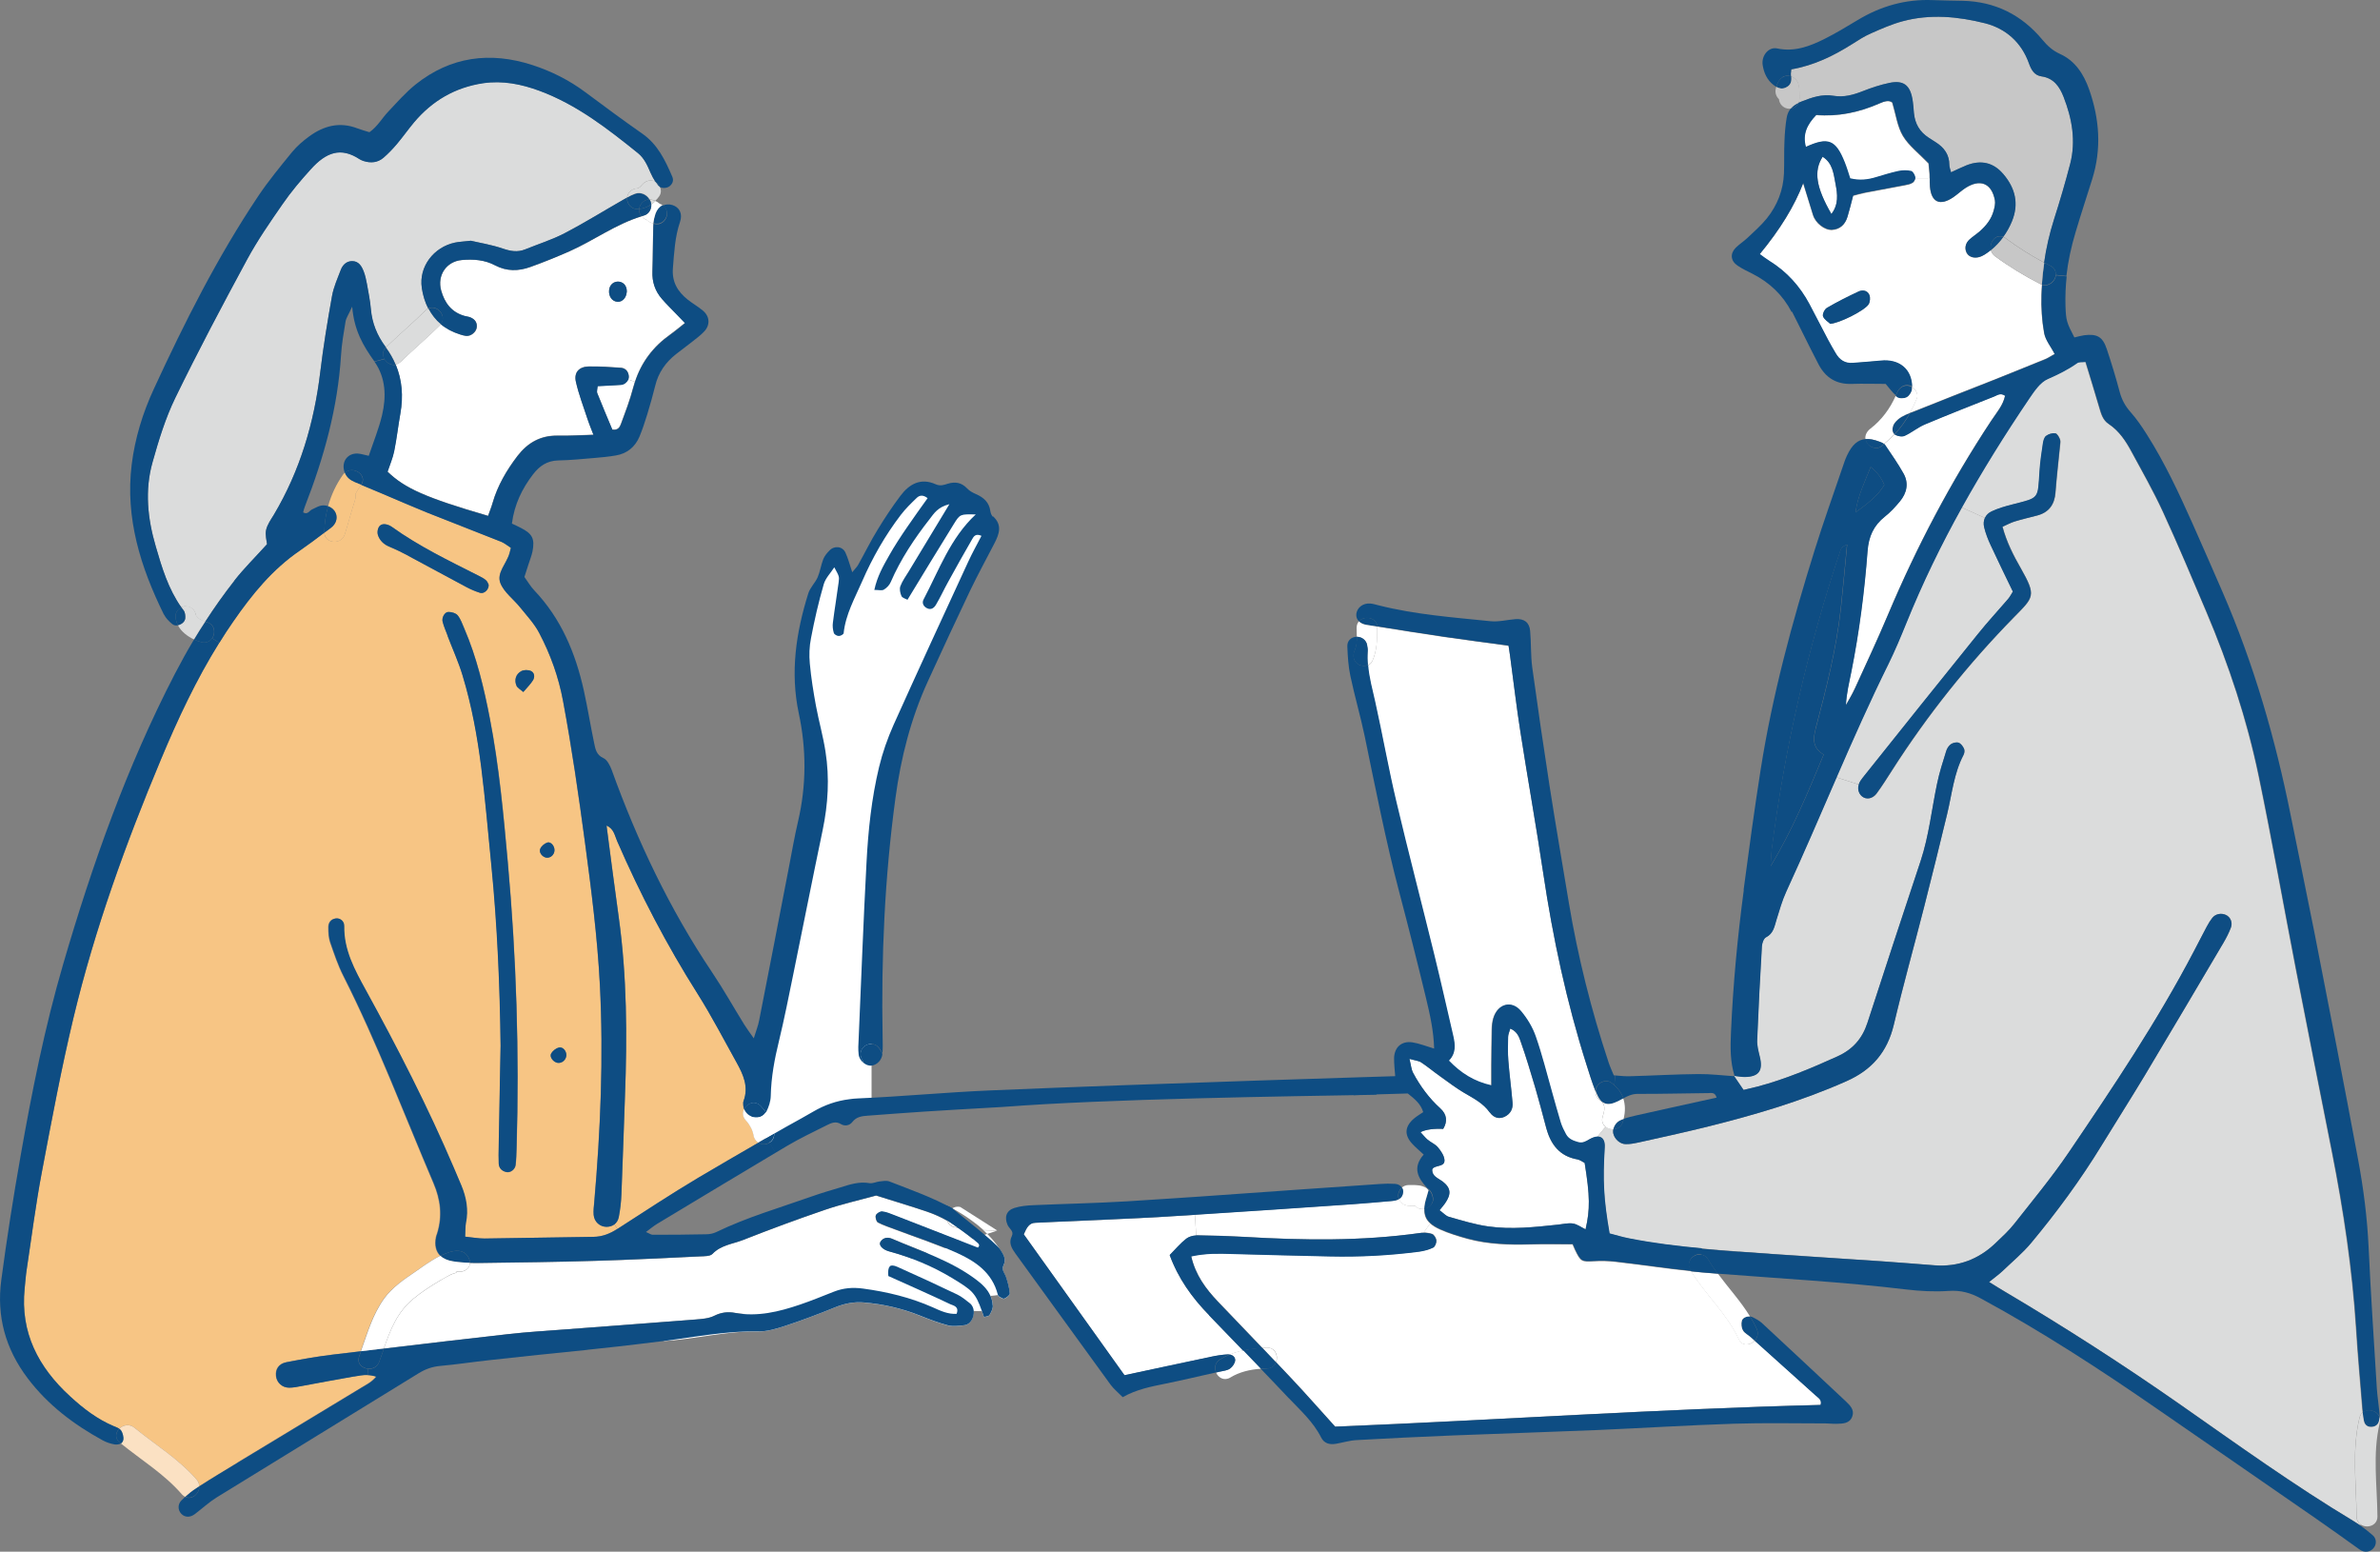 <?xml version="1.0" encoding="UTF-8"?>
<svg id="uuid-757a3170-3cca-4b13-afae-d6781ffb8034" data-name="レイヤー 2" xmlns="http://www.w3.org/2000/svg" width="241.26" height="157.27" viewBox="0 0 241.26 157.27">
  <rect x="0" y="0" width="241.26" height="157.27" fill="#808080" stroke="none"/>
  <defs>
    <style>
      .uuid-abdae492-c302-461a-9c2b-64ec4e4c42f1 {
        fill: #f7c584;
      }

      .uuid-02513892-55e6-4a83-96ec-7850ba8e5d9f {
        fill: #fff;
      }

      .uuid-b860060c-42b7-441c-abff-e03cc410172e {
        fill: #fbe1c3;
      }

      .uuid-14251ae9-d1e8-4791-9421-5cf42941516c {
        fill: #c7c7c7;
      }

      .uuid-3e3753f9-1810-4b40-b4be-80c273a5a552 {
        fill: #dbdcdc;
      }

      .uuid-21b1da7d-144b-46c3-adc3-e2b05812331a {
        fill: #0e4d83;
      }
    </style>
  </defs>
  <g id="uuid-35749f6f-30ce-4938-8480-438889b31d21" data-name="マスクの上">
    <g>
      <polygon class="uuid-02513892-55e6-4a83-96ec-7850ba8e5d9f" points="88.35 111.96 88.35 99.89 89.45 80.14 91.58 73.37 96.79 61.55 100.14 54.46 99.86 52.82 99.14 51.25 95.96 49.97 93.15 49.54 91.87 50.3 87.06 58.1 85.83 59 84.78 56.62 83.92 57.34 82.78 60.11 81.16 66.38 81.16 69.66 82.26 79.17 77.66 106.16 76.27 111.46 75.43 112.41 77.99 115.81 86.16 112.41 88.35 111.96"/>
      <g>
        <path class="uuid-02513892-55e6-4a83-96ec-7850ba8e5d9f" d="M144.38,122.54c-.03,.62,.16,1.08,.6,1.47l-.67,.93c-.14,0-.27,0-.41,.03-5.88,.83-11.78,.74-17.7,.39-1.58-.09-3.17-.14-4.76-.16-.06,0-.12,0-.18,0l-.13-2.09c5.33-.33,10.67-.71,16.01-1.07,1.29-.09,2.59-.21,3.88-.32,.14-.01,.29-.03,.43-.06,.14-.03,.26-.08,.37-.14,.15,.39,.54,.68,.98,.68,.22,0,.43,0,.65,.01,.18,.21,.44,.34,.76,.34,.06,0,.12,0,.18-.02Z"/>
        <path class="uuid-14251ae9-d1e8-4791-9421-5cf42941516c" d="M203.04,17.63c-.99-1.16-2.25-1.44-3.71-.87-.51,.21-1,.45-1.57,.71-.08-.33-.17-.53-.17-.74,0-1.05-.52-1.77-1.37-2.3-.24-.15-.48-.31-.73-.47-.91-.59-1.39-1.43-1.49-2.5-.05-.5-.07-1.01-.17-1.5-.26-1.36-.94-1.84-2.32-1.55-.91,.19-1.81,.48-2.68,.83-.96,.38-1.94,.65-2.95,.48-1.2-.21-2.22,.16-3.31,.59-.09,.04-.17,.07-.26,.11,.07-.14,.1-.29,.1-.45,0-.47,.01-.97-.11-1.43-.09-.37-.39-.67-.74-.8,0-.03,0-.06-.01-.09-.03-.18,.02-.38,.04-.62,2.31-.39,4.3-1.38,6.2-2.58,.61-.38,1.22-.78,1.88-1.07,1.05-.46,2.12-.93,3.22-1.23,2.79-.75,5.61-.48,8.35,.21,2.11,.54,3.68,1.94,4.44,4.06,.24,.67,.55,1.22,1.27,1.32,1.26,.18,1.85,1.07,2.25,2.1,.85,2.18,1.26,4.45,.66,6.77-.49,1.88-1.03,3.75-1.63,5.6-.46,1.45-.8,2.91-1.01,4.4-1.37-.73-2.68-1.56-3.92-2.48-.08-.06-.15-.1-.23-.13,.35-.48,.64-1,.87-1.56,.73-1.79,.34-3.4-.89-4.82Z"/>
        <path class="uuid-3e3753f9-1810-4b40-b4be-80c273a5a552" d="M18.84,61.44c-.16,0-.32,.04-.46,.11-1.33-1.87-1.98-4.02-2.6-6.19-.82-2.82-1.12-5.69-.32-8.54,.62-2.21,1.3-4.44,2.3-6.5,2.3-4.72,4.77-9.38,7.27-14.01,1.06-1.96,2.34-3.81,3.61-5.64,.86-1.24,1.85-2.4,2.86-3.53,1.56-1.73,3.04-2.27,4.94-1.02,.12,.08,.25,.14,.39,.18,.74,.24,1.44,.18,2.04-.33,.49-.42,.94-.89,1.36-1.39,.6-.72,1.14-1.49,1.74-2.2,1.84-2.17,4.14-3.53,6.99-3.96,1.99-.29,3.88,.09,5.72,.77,3.78,1.4,6.91,3.84,10,6.33,.64,.52,.95,1.25,1.26,1.98,.14,.32,.31,.63,.5,.92-.47-.26-1-.11-1.33,.28l-.02,.02c-.07,.08-.15,.16-.23,.24h0c-.05,.04-.11,.07-.17,.11h-.01s-.04,.01-.06,.02h-.01c-.54,.02-.99,.41-1.05,.94-.12,.06-.23,.13-.34,.19-2,1.14-3.96,2.36-5.99,3.42-1.27,.66-2.65,1.09-3.98,1.63-.78,.32-1.5,.19-2.29-.08-1.14-.39-2.35-.58-3.23-.79-.77,.09-1.21,.1-1.62,.19-2.16,.46-3.67,2.45-3.35,4.59,.12,.77,.33,1.47,.65,2.09-.11,.05-.22,.13-.32,.23-1.28,1.27-2.66,2.43-3.95,3.68-.01,.01-.03,.03-.03,.04-.02-.03-.04-.06-.06-.09-.84-1.14-1.33-2.36-1.46-3.77-.07-.86-.25-1.71-.4-2.56-.08-.42-.16-.85-.32-1.25-.21-.55-.51-1.08-1.2-1.07-.57,.01-.94,.39-1.13,.88-.34,.87-.73,1.75-.89,2.66-.46,2.55-.88,5.11-1.19,7.69-.62,5.15-2.05,10.01-4.71,14.48-.3,.49-.66,.99-.78,1.53-.11,.52,.06,1.09,.09,1.45-1.2,1.33-2.34,2.45-3.31,3.69-1.05,1.35-2.04,2.73-2.96,4.16-.26-.09-.52-.23-.65-.33-.04-.04-.21-.24-.24-.25-.01-.02-.02-.03-.02-.04-.01-.08-.01-.05,0,0,0,0,0-.01-.01-.02-.08-.52-.48-.92-1.03-.92Z"/>
        <path class="uuid-3e3753f9-1810-4b40-b4be-80c273a5a552" d="M201.21,52.5c-.13,.27-.16,.6-.07,.94,.15,.63,.39,1.24,.66,1.82,.72,1.56,1.48,3.11,2.25,4.7-.16,.25-.29,.51-.47,.73-1.03,1.21-2.11,2.37-3.1,3.6-3.85,4.76-7.66,9.55-11.49,14.33-.14,.17-.28,.33-.39,.52-.07,.12-.13,.25-.17,.37l-2.28-.73c1.68-3.87,3.39-7.72,5.26-11.5,.67-1.35,1.25-2.76,1.82-4.16,1.63-4.04,3.52-7.92,5.62-11.69l2.37,1.07Z"/>
        <path class="uuid-3e3753f9-1810-4b40-b4be-80c273a5a552" d="M198.83,51.43c2.1-3.77,4.39-7.43,6.82-11.03,.52-.76,1.11-1.66,1.89-2,1.05-.46,2.05-.95,2.98-1.61,.19-.14,.52-.08,.86-.12,.49,1.6,.96,3.11,1.4,4.63,.18,.63,.35,1.26,.94,1.65,1.06,.7,1.74,1.73,2.32,2.81,1.1,2.03,2.24,4.04,3.2,6.12,1.54,3.34,2.96,6.73,4.39,10.11,2.29,5.39,4.12,10.93,5.31,16.65,1.36,6.56,2.53,13.16,3.8,19.73,1.19,6.15,2.43,12.3,3.64,18.45,1.16,5.88,2.04,11.79,2.43,17.77,.17,2.74,.42,5.47,.64,8.2,.01,.13,.02,.25,.04,.37-.14,.12-.25,.29-.31,.52-.79,3.29-.33,6.67-.3,10.01,0,.38,.17,.66,.42,.83l-.05,.07c-.2-.14-.41-.27-.62-.4-6.07-3.64-11.81-7.78-17.59-11.82-5.8-4.05-11.74-7.87-17.83-11.48-.43-.25-.85-.52-1.57-.96,.59-.49,.99-.77,1.35-1.1,.99-.95,2.05-1.83,2.93-2.88,2.58-3.1,4.98-6.36,7.09-9.81,1.47-2.39,2.98-4.77,4.43-7.18,2.67-4.46,5.31-8.93,7.95-13.4,.29-.49,.56-1.01,.76-1.55,.2-.52-.05-1.08-.5-1.28-.46-.22-1.05-.12-1.37,.28-.23,.28-.42,.59-.58,.91-.45,.83-.87,1.66-1.3,2.49-3.72,7.11-8.19,13.76-12.68,20.38-1.69,2.5-3.64,4.85-5.51,7.22-.57,.73-1.28,1.37-1.96,2.02-1.71,1.62-3.75,2.38-6.11,2.21-1.8-.13-3.59-.28-5.39-.41-4.82-.33-9.64-.62-14.46-.98-1.27-.09-2.54-.19-3.8-.31-2.47-.23-4.93-.52-7.37-1.01-.69-.14-1.37-.35-1.98-.5-.6-3.46-.7-5.34-.49-8.74,.04-.69-.23-1.08-.72-1.08l.83-1.02c.22,.18,.51,.27,.79,.25-.04,.16-.04,.33,0,.48,.13,.54,.68,1.04,1.24,1.04,.43,.01,.86-.06,1.28-.16,2.25-.5,4.5-.99,6.74-1.54,4.9-1.21,9.73-2.62,14.37-4.68,2.58-1.15,4.13-2.95,4.79-5.7,.95-3.99,2.06-7.95,3.07-11.93,.8-3.14,1.58-6.29,2.34-9.44,.49-2.03,.68-4.13,1.67-6.01,.09-.17,.12-.46,.04-.62-.11-.24-.32-.52-.54-.6-.22-.08-.57,0-.78,.14-.22,.15-.41,.43-.48,.69-.34,1.09-.69,2.19-.93,3.32-.54,2.6-.82,5.27-1.66,7.81-1.82,5.47-3.62,10.94-5.4,16.43-.53,1.61-1.51,2.71-3.06,3.41-2.64,1.18-5.28,2.31-8.08,3.05-.48,.13-.96,.23-1.42,.34-.34-.5-.64-.94-.94-1.38h.03s-.01-.04-.02-.05c.34,.04,.68,.11,1.03,.11,1.45-.02,1.88-.64,1.53-2.08-.14-.55-.29-1.13-.26-1.68,.13-3.17,.29-6.33,.48-9.5,.02-.32,.18-.78,.42-.9,.76-.39,.85-1.1,1.06-1.78,.3-.96,.57-1.94,.99-2.85,1.76-3.83,3.42-7.7,5.1-11.57l2.28,.73c-.14,.45-.02,.91,.31,1.19,.43,.37,1.08,.28,1.5-.29,.55-.75,1.05-1.55,1.56-2.34,3.58-5.6,7.71-10.78,12.36-15.52,2.01-2.05,2.29-2.14,.69-4.97-.74-1.3-1.43-2.64-1.85-4.2,.45-.2,.82-.41,1.22-.53,.75-.23,1.53-.41,2.29-.61,1.2-.32,1.77-1.12,1.86-2.34,.12-1.58,.3-3.16,.46-4.73,.02-.22,.07-.46,0-.64-.09-.24-.28-.59-.47-.62-.3-.04-.69,.07-.94,.26-.19,.15-.28,.49-.32,.76-.14,.93-.28,1.86-.34,2.79-.2,2.91,.03,2.68-2.8,3.41-.69,.18-1.39,.38-2.04,.68-.33,.15-.57,.39-.7,.68l-2.37-1.07Z"/>
        <path class="uuid-abdae492-c302-461a-9c2b-64ec4e4c42f1" d="M62.72,92.91c-.43-3.07-.82-6.13-1.23-9.24,.74,.32,.83,1.01,1.07,1.56,2.33,5.37,5.02,10.54,8.16,15.49,1.42,2.25,2.65,4.63,3.95,6.96,.67,1.21,1.25,2.45,.71,3.9-.05,.13-.04,.28-.03,.43,0,.14,.04,.27,.09,.41-.17,.35-.16,.79,.19,1.16,.25,.26,.43,.57,.6,.92,0,.01,.01,.03,.02,.05,.03,.09,.06,.18,.09,.27,.02,.05,.03,.1,.04,.15,.03,.35,.21,.66,.48,.85-2.03,1.17-4.06,2.35-6.07,3.54-2.78,1.65-5.48,3.44-8.2,5.19l-.3-.46c.22-.16,.37-.41,.44-.73,.16-.77,.24-1.57,.27-2.36,.14-3.31,.24-6.63,.36-9.95,.23-6.06,.2-12.12-.64-18.14Z"/>
        <path class="uuid-abdae492-c302-461a-9c2b-64ec4e4c42f1" d="M53.04,70.14c.38-.45,.73-.79,.98-1.19,.21-.33,.16-.77-.2-.94-.27-.13-.72-.13-.98,.01-.56,.3-.74,.9-.49,1.48,.09,.22,.38,.36,.69,.64Zm-6.65-7.77c-.18-.23-.61-.34-.93-.34-.38,0-.71,.57-.59,1,.13,.48,.33,.95,.51,1.42,.52,1.34,1.12,2.66,1.53,4.04,.92,3.04,1.49,6.16,1.89,9.31,.42,3.29,.68,6.59,1.02,9.89,.62,6.17,.87,12.36,.94,18.3-.07,3.58-.14,6.89-.19,10.21-.01,.57-.02,1.15,0,1.73,.02,.49,.32,.78,.79,.88,.39,.08,.86-.27,.92-.72,.07-.57,.08-1.15,.1-1.72,.28-9.67-.03-19.31-.89-28.95-.44-4.88-.88-9.76-1.82-14.58-.6-3.11-1.33-6.19-2.59-9.12-.2-.46-.37-.96-.67-1.34Zm-7.05-9.16c-.36-.13-.75-.12-.95,.24-.12,.22-.16,.55-.08,.79,.19,.56,.59,.95,1.17,1.18,.66,.27,1.3,.59,1.94,.93,1.97,1.05,3.91,2.12,5.88,3.16,.44,.24,.9,.43,1.38,.58,.39,.13,.92-.34,.86-.84-.05-.09-.12-.31-.27-.44-.21-.18-.47-.32-.73-.45-3.01-1.52-6.06-2.98-8.81-4.96-.12-.08-.25-.15-.38-.2Zm-15.23,95.01c-1.31,.8-2.63,1.58-3.91,2.41,0-.23-.08-.46-.27-.67-1.81-2.09-4.19-3.52-6.31-5.26-.52-.43-1.16-.27-1.53,.11-.16-.12-.37-.18-.55-.26-1.69-.71-3.12-1.81-4.45-3.04-3.19-2.94-5.05-6.45-4.59-10.92,.07-.65,.11-1.29,.21-1.94,.49-3.28,.91-6.57,1.53-9.83,.99-5.24,1.97-10.49,3.21-15.67,2.16-8.99,5.3-17.67,8.87-26.19,1.7-4.07,3.57-8.07,5.91-11.82,.45-.73,.92-1.44,1.4-2.14,1.9-2.75,3.98-5.3,6.77-7.21,.84-.58,1.66-1.19,2.47-1.81,.06,1.14,1.72,1.26,2.07,.19,.37-1.16,.67-2.35,1.05-3.51,.07-.22,.06-.41,.02-.57,.17-.32,.36-.63,.58-.93,0-.01,.02-.02,.02-.03,.72,.3,1.44,.6,2.15,.9,1.53,.64,3.04,1.31,4.58,1.93,2.47,.99,4.97,1.94,7.44,2.93,.37,.15,.69,.42,1,.62-.07,.27-.09,.41-.14,.55-.28,1.03-1.32,1.98-.93,3.01,.36,.95,1.34,1.65,2.01,2.48,.67,.84,1.43,1.65,1.93,2.59,1.14,2.17,1.97,4.47,2.42,6.91,.88,4.75,1.57,9.53,2.22,14.32,.64,4.79,1.26,9.59,1.51,14.41,.38,7.36,.07,14.71-.57,22.05-.04,.43-.09,.86-.06,1.29,.07,.71,.63,1.2,1.29,1.21,.31,0,.59-.08,.81-.25l.3,.46s-.02,.02-.03,.02c-.75,.48-1.51,.79-2.42,.8-3.68,.04-7.36,.13-11.04,.17-.63,0-1.26-.12-1.97-.19,.03-.56,0-.99,.08-1.4,.27-1.33,.04-2.58-.47-3.8-.25-.6-.51-1.19-.76-1.79-2.64-6.17-5.7-12.13-8.93-18.02-1.1-2.02-2.23-4.05-2.18-6.48,.01-.5-.43-.83-.86-.76-.52,.08-.74,.45-.73,.92,0,.5,.03,1.03,.18,1.49,.4,1.15,.79,2.33,1.34,3.41,3.45,6.83,6.15,13.99,9.14,21.01,.71,1.66,.91,3.31,.38,5.05-.04,.14-.11,.27-.13,.41-.16,.82-.01,1.47,.44,1.9-1.05,.52-2.08,1.31-2.57,1.64-1.1,.74-2.31,1.58-3.1,2.66-1.19,1.64-1.71,3.5-2.38,5.37-.95,.11-1.9,.23-2.86,.34-1.57,.19-3.14,.47-4.69,.77-.77,.15-1.13,.7-1.05,1.4,.07,.66,.61,1.17,1.33,1.18,.43,0,.85-.09,1.28-.17,1.77-.32,3.54-.67,5.31-.97,.43-.07,.87-.17,1.37-.15,.27,0,.57,.05,.88,.16-.47,.56-.99,.8-1.46,1.09-4.19,2.54-8.39,5.07-12.58,7.61Zm33.29-41.22c.04-.45-.35-.93-.76-.82-.3,.07-.63,.33-.78,.61-.19,.34,.23,.86,.65,.94,.42,.07,.85-.27,.89-.72Zm-1.2-20.79c.03-.44-.35-.93-.72-.82-.28,.08-.59,.35-.72,.62-.17,.37,.2,.85,.61,.91,.42,.06,.8-.27,.83-.72Z"/>
        <path class="uuid-21b1da7d-144b-46c3-adc3-e2b05812331a" d="M189.63,47.33q.95,.72,1.38,1.82c-.66,1.11-1.67,1.88-2.92,2.79,.24-1.74,.93-3.06,1.54-4.61Z"/>
        <path class="uuid-21b1da7d-144b-46c3-adc3-e2b05812331a" d="M184.05,73.85c-.29,1.09-.3,1.97,.81,2.63-1.61,3.89-3.2,7.71-5.38,11.32,.03-.54,.04-1.08,.1-1.62,1.32-10.37,3.67-20.5,6.98-30.42,.08-.23,.27-.43,.67-.56-.21,2.14-.4,4.28-.63,6.42-.45,4.16-1.49,8.2-2.56,12.23Z"/>
        <path class="uuid-02513892-55e6-4a83-96ec-7850ba8e5d9f" d="M185.65,21.69c-1.56-2.7-1.82-4.35-.89-5.8,1.03,.65,1.1,1.73,1.31,2.76,.2,1.04,.33,2.06-.42,3.04Z"/>
        <path class="uuid-02513892-55e6-4a83-96ec-7850ba8e5d9f" d="M186.97,16.48c-.92-2.3-1.68-2.6-3.94-1.57-.35-1.25,.1-2.25,1.06-3.24,2.17,.18,4.34-.26,6.41-1.17,.42-.18,.95-.39,1.3-.09,.37,1.23,.52,2.43,1.08,3.38,.61,1.01,1.63,1.78,2.6,2.79,.02,.23,.07,.65,.1,1.08,0,.14,.01,.27,.01,.41h-1.47s0-.04,0-.06c-.06-.24-.25-.58-.44-.63-.4-.09-.86-.09-1.26,0-.77,.16-1.54,.4-2.29,.63-.84,.25-1.68,.34-2.61,.12-.18-.55-.34-1.1-.55-1.62Z"/>
        <path class="uuid-02513892-55e6-4a83-96ec-7850ba8e5d9f" d="M184.8,32.06c.13,.33,.53,.56,.73,.76,.93-.06,3.44-1.32,3.88-1.96,.16-.24,.2-.69,.09-.96-.18-.46-.68-.55-1.09-.36-1.09,.51-2.17,1.05-3.21,1.66-.24,.14-.48,.64-.4,.86Zm-1.38-1.18c-.97-1.82-2.31-3.3-4.06-4.39-.34-.22-.66-.47-.99-.7q3.1-3.75,4.41-7.2c.37,1.21,.68,2.23,1,3.24,.25,.79,1.16,1.53,1.93,1.49,.8-.05,1.32-.54,1.55-1.3,.21-.68,.37-1.38,.58-2.16,.37-.09,.78-.22,1.19-.3,1.35-.26,2.69-.5,4.04-.76,.28-.05,.58-.11,.81-.26,.14-.08,.26-.32,.26-.48h1.47c0,.3-.01,.6,.02,.89,.14,1.57,1.02,1.96,2.35,1.06,.42-.28,.79-.64,1.21-.92,1.5-.99,2.69-.53,3.02,1.21,.06,.33-.03,.71-.12,1.05-.23,.87-.76,1.54-1.43,2.12-.33,.28-.69,.52-1.02,.81-.43,.39-.52,.92-.29,1.36,.25,.47,.91,.62,1.53,.33,.19-.09,.38-.21,.55-.33,.13-.09,.26-.19,.38-.29,.06,.23,.19,.45,.42,.62,1.44,1.06,2.97,1.99,4.56,2.8,.06,.03,.13,.06,.19,.07-.03,.34-.04,.68-.05,1.03-.04,1.29,.04,2.6,.27,3.87,.13,.72,.67,1.36,1.07,2.12-.35,.19-.64,.4-.96,.53-1.8,.74-3.6,1.46-5.41,2.18-2.62,1.04-5.24,2.05-7.84,3.1-.15,.06-.3,.12-.46,.17,.26-.46,.49-.94,.7-1.44,.18-.44-.1-.96-.49-1.18-.04-1.79-1.33-2.84-3.18-2.64-.93,.09-1.87,.14-2.8,.23-.82,.07-1.38-.3-1.77-.98-.25-.44-.51-.87-.75-1.32-.64-1.21-1.26-2.43-1.9-3.64Z"/>
        <path class="uuid-02513892-55e6-4a83-96ec-7850ba8e5d9f" d="M188.02,69.77c-.26,.58-.6,1.13-.91,1.69,.05-1.18,.33-2.28,.55-3.39,.8-4.03,1.33-8.11,1.64-12.21,.12-1.49,.61-2.6,1.76-3.51,.56-.44,1.06-.98,1.52-1.54,.7-.85,.92-1.83,.37-2.82-.55-1-1.22-1.94-1.86-2.89-.03-.04-.06-.07-.09-.11,.38-.31,.73-.64,1.05-.98,.02,.02,.03,.03,.05,.04,.26,.15,.71,.23,.97,.11,.72-.33,1.34-.86,2.06-1.16,2.32-.98,4.67-1.89,7.02-2.83,.32-.12,.62-.4,1.1-.07-.2,.97-.88,1.73-1.41,2.54-4.11,6.21-7.56,12.77-10.45,19.63-1.06,2.52-2.23,5-3.36,7.49Z"/>
        <path class="uuid-02513892-55e6-4a83-96ec-7850ba8e5d9f" d="M139.63,63.51c2.27,.37,4.55,.72,6.82,1.06,2.13,.31,4.26,.58,6.47,.89,.06,.37,.12,.72,.16,1.07,.35,2.57,.65,5.15,1.05,7.71,.74,4.77,1.6,9.52,2.31,14.3,.98,6.57,2.36,13.04,4.38,19.38,.28,.89,.56,1.8,.91,2.68-.02,.37,.18,.73,.51,.96,.56,.4,.4,1.05,.22,1.62-.14,.45,.01,.81,.28,1.03l-.83,1.02c-.23,0-.5,.08-.81,.26-.39,.23-.7,.43-1.18,.3-.5-.15-.96-.33-1.22-.8-.2-.38-.4-.77-.53-1.18-.32-1.03-.6-2.08-.89-3.11-.53-1.87-.99-3.77-1.64-5.6-.32-.93-.87-1.83-1.5-2.59-.96-1.15-2.36-.75-2.79,.72-.1,.34-.14,.71-.15,1.07-.03,1.23-.04,2.45-.05,3.68,0,.63,0,1.27,0,2.06-1.76-.38-3.1-1.23-4.32-2.51,.74-.76,.65-1.62,.45-2.47-.64-2.74-1.25-5.48-1.92-8.21-1.27-5.18-2.63-10.34-3.85-15.53-.79-3.36-1.39-6.78-2.15-10.15-.28-1.25-.62-2.47-.72-3.73,.21-.08,.37-.22,.47-.43,.48-1.06,.49-2.19,.49-3.34,0-.05,0-.09,0-.13Z"/>
        <path class="uuid-02513892-55e6-4a83-96ec-7850ba8e5d9f" d="M148.48,110.79c.93,.55,1.87,1.02,2.53,1.95,.44,.62,1.02,.68,1.52,.44,.59-.29,.85-.8,.79-1.41-.12-1.44-.32-2.87-.43-4.3-.06-.79-.04-1.59-.02-2.38,0-.25,.13-.5,.22-.84,.73,.31,.91,.89,1.08,1.39,.52,1.49,.98,3.01,1.43,4.53,.41,1.38,.76,2.78,1.14,4.17,.45,1.65,1.34,2.85,3.15,3.17,.27,.05,.51,.24,.74,.36,.54,3.35,.56,4.71,.09,6.73-.43-.21-.84-.52-1.27-.59-.48-.08-1,.06-1.5,.11-2.37,.25-4.74,.52-7.11,.18-1.34-.19-2.66-.6-3.97-.97-.31-.08-.56-.38-.95-.67,.24-.29,.41-.49,.56-.7,.65-.94,.6-1.56-.26-2.22-.45-.34-1.06-.5-1.04-1.22,.04-.06,.07-.13,.13-.16,.39-.26,1.15-.14,1.11-.79-.03-.45-.36-.92-.67-1.29-.26-.32-.7-.49-1.04-.77-.25-.21-.46-.48-.72-.76,.54-.28,1.41-.38,2.3-.33,.46-.76,.39-1.47-.3-2.09-1.14-1.03-2.03-2.25-2.75-3.59-.18-.34-.21-.77-.37-1.42,.58,.17,.94,.19,1.19,.36,.66,.43,1.27,.95,1.92,1.41,.82,.59,1.62,1.2,2.49,1.71Z"/>
        <path class="uuid-02513892-55e6-4a83-96ec-7850ba8e5d9f" d="M118.37,123.3c.92-.06,1.84-.11,2.76-.17l.13,2.09c-.36,.02-.75,.13-1.01,.33-.6,.47-1.1,1.07-1.68,1.66,.86,2.36,2.27,4.32,3.99,6.09,1.15,1.19,2.3,2.38,3.45,3.57-.46,.11-.92,.24-1.36,.42-.06-.01-.13-.02-.19-.01-.57,.03-1.14,.12-1.7,.24-2.88,.61-5.76,1.23-8.77,1.87-3.41-4.77-6.8-9.51-10.21-14.28,.32-.74,.57-1.15,1.18-1.17,.65-.02,1.29-.07,1.94-.09,3.82-.18,7.64-.31,11.45-.54Z"/>
        <path class="uuid-02513892-55e6-4a83-96ec-7850ba8e5d9f" d="M144.3,124.94l.67-.93c.25,.22,.57,.42,.99,.61,.92,.41,1.89,.7,2.86,.97,2.04,.54,4.13,.61,6.23,.55,1.44-.04,2.88-.01,4.35-.01,.07,.16,.15,.36,.24,.55,.59,1.22,.66,1.23,1.96,1.16,.71-.04,1.43-.02,2.14,.06,2.57,.29,5.12,.68,7.7,.95,1.47,2.39,3.64,4.31,4.82,6.87,.35,.76,1.17,.65,1.62,.16,2.07,1.86,4.15,3.71,6.21,5.58,.24,.22,.63,.4,.47,.93-16.46,.41-32.9,1.54-49.21,2.2-1.54-1.7-2.96-3.32-4.44-4.89-.52-.55-1.03-1.09-1.55-1.64,.25-.63-.06-1.49-.94-1.47-.15,0-.3,0-.45,.02-1.51-1.58-3.03-3.15-4.53-4.73-1.19-1.26-2.24-2.63-2.68-4.56,1.51-.33,2.79-.29,4.09-.25,3.31,.1,6.63,.17,9.95,.25,3.03,.07,6.06-.09,9.06-.48,.49-.06,.99-.2,1.43-.41,.19-.1,.34-.48,.32-.72-.02-.24-.23-.59-.44-.66-.26-.08-.56-.13-.85-.13Z"/>
        <path class="uuid-02513892-55e6-4a83-96ec-7850ba8e5d9f" d="M67.21,135.93c3.22-.19,6.37-1.04,9.63-.98,.91,.02,1.86-.27,2.74-.56,1.71-.56,3.39-1.2,5.06-1.88,.96-.39,1.91-.58,2.94-.49,1.96,.17,3.84,.59,5.66,1.33,.93,.37,1.88,.74,2.85,.99,.53,.13,1.13,.04,1.68-.02,.59-.06,.98-.79,.92-1.44h.84c.07,.18,.14,.39,.22,.62,.19-.07,.48-.07,.56-.21,.17-.29,.35-.65,.33-.97-.02-.37-.11-.7-.24-.99l.75-.07c.02,.06,.04,.12,.08,.14,.18,.1,.42,.29,.56,.24,.23-.09,.58-.35,.56-.52-.04-.56-.19-1.12-.37-1.65-.13-.39-.5-.74-.27-1.2,.33-.63,0-1.12-.32-1.6-.48-.74-1.06-1.39-1.7-1.98,.46,.02,.93,.03,1.39,.04"/>
        <path class="uuid-02513892-55e6-4a83-96ec-7850ba8e5d9f" d="M97.04,127.01c1.86,.84,3.53,2,4.09,4.18,0,.02,.01,.04,.02,.05l-.75,.07c-.3-.66-.84-1.17-1.46-1.64-2.58-1.93-5.63-2.88-8.53-4.13-.4-.17-.86-.13-1.15,.31-.21,.32,.18,.78,.86,.97,2.24,.61,4.37,1.48,6.36,2.68,2.1,1.27,2.41,1.53,3.06,3.36h-.84c-.03-.31-.16-.61-.42-.8-.4-.31-.79-.64-1.24-.86-2.01-.96-4.04-1.9-6.08-2.81-.76-.34-1.01-.05-.92,.93,2.11,.95,4.21,1.87,6.29,2.86,.29,.14,.92,.23,.63,.97-.86,.05-1.64-.32-2.42-.66-2.26-1-4.62-1.57-7.07-1.9-1.05-.14-2-.06-2.96,.32-1.14,.45-2.27,.92-3.44,1.31-2.13,.72-4.29,1.24-6.57,.84-.72-.13-1.39-.06-2.09,.29-.55,.28-1.25,.33-1.89,.38-4.39,.35-8.77,.66-13.16,1-1.94,.15-3.89,.26-5.82,.48-4.21,.48-8.42,.96-12.63,1.47,.67-1.9,1.34-3.67,3-5.04,.84-.7,1.78-1.29,2.71-1.85,.34-.21,.68-.39,1.02-.57,.28-.15,.89-.23,.58-.35l-.02-.02c.64,.21,1.44-.16,1.43-.84,.29,.01,.58,.02,.87,.01,3.96-.05,7.92-.1,11.89-.22,3.53-.1,7.06-.28,10.59-.45,.42-.02,.99,0,1.23-.25,.86-.9,2.05-1,3.1-1.41,2.75-1.08,5.52-2.11,8.31-3.06,1.69-.58,3.45-.97,5.18-1.45,1.72,.54,3.45,1.05,5.15,1.63,.74,.25,1.43,.56,2.09,.94,.08,.3,.31,.55,.72,.64,.15,.03,.29,.06,.44,.08,.59,.42,1.15,.87,1.69,1.37,.16,.15,.54,.33,.22,.64-2.84-1.1-5.65-2.2-8.46-3.29-.4-.15-.81-.34-1.23-.38-.22-.02-.57,.19-.65,.39-.07,.19,.05,.63,.22,.72,.57,.3,1.19,.48,1.79,.72,2.09,.79,4.22,1.48,6.25,2.4Z"/>
        <path class="uuid-02513892-55e6-4a83-96ec-7850ba8e5d9f" d="M60.58,39.12c.8-.04,1.58-.06,2.36-.13,.32-.03,.61-.26,.73-.53l.68,.23c-.06,.19-.12,.38-.17,.57-.33,1.25-.79,2.47-1.24,3.68-.11,.29-.27,.68-.88,.58-.5-1.19-1.03-2.44-1.53-3.7-.07-.17,.02-.42,.04-.71Z"/>
        <path class="uuid-02513892-55e6-4a83-96ec-7850ba8e5d9f" d="M63.53,29.63c.04-.58-.27-1.01-.77-1.08-.52-.07-.96,.29-1.02,.83-.07,.66,.31,1.19,.87,1.21,.47,.02,.87-.42,.91-.96Zm-.6,7.63c-1.08-.08-2.16-.14-3.24-.13-.99,.02-1.53,.59-1.32,1.54,.28,1.26,.75,2.47,1.15,3.7,.17,.53,.38,1.04,.63,1.68-1.32,.04-2.47,.12-3.62,.09-1.74-.03-3.05,.72-4.08,2.06-1.1,1.44-2.01,2.99-2.52,4.75-.13,.45-.31,.88-.46,1.32-6.33-1.85-8.43-2.78-10.19-4.48,.24-.72,.53-1.38,.67-2.07,.26-1.27,.41-2.57,.63-3.84,.31-1.75,.17-3.41-.47-4.94,.18-.04,.36-.13,.53-.29,1.29-1.26,2.67-2.41,3.95-3.68,.04-.04,.07-.07,.1-.11,.53,.45,1.18,.79,1.95,1.04,.21,.06,.42,.13,.63,.15,.48,.05,1.02-.39,1.07-.87,.06-.5-.21-.82-.63-1-.19-.08-.42-.09-.63-.16-1.3-.38-2-1.32-2.35-2.58-.42-1.52,.52-2.94,2.1-3.08,1.16-.11,2.32-.02,3.37,.54,1.17,.62,2.37,.59,3.56,.17,1.35-.48,2.68-1.03,3.99-1.6,2.47-1.1,4.67-2.74,7.29-3.54,.13,.15,.3,.27,.5,.34,0,.01,.01,.02,.02,.02,.22,.19,.43,.3,.68,.35-.01,.1-.02,.2-.02,.3-.05,1.52-.04,3.03-.09,4.54-.04,1.07,.27,1.99,.96,2.79,.47,.54,.98,1.05,1.48,1.56,.27,.28,.54,.56,.86,.89-.58,.45-1.02,.83-1.48,1.16-1.74,1.23-2.94,2.81-3.59,4.81l-.68-.23c.05-.11,.07-.22,.06-.34-.04-.48-.33-.83-.8-.86Z"/>
        <path class="uuid-21b1da7d-144b-46c3-adc3-e2b05812331a" d="M241.18,143.94c-.05,.38-.32,.64-.72,.68-.41,.04-.71-.16-.81-.55-.07-.29-.11-.6-.14-.91,.51-.46,1.45-.2,1.69,.46h0c0,.11,0,.21-.02,.31Z"/>
        <path class="uuid-3e3753f9-1810-4b40-b4be-80c273a5a552" d="M241.2,143.63c.07,.18,.08,.38,.03,.61-.74,3.09-.26,6.31-.23,9.45,.01,.97-1.07,1.25-1.69,.83-.24-.17-.41-.44-.42-.83-.03-3.35-.49-6.72,.3-10.01,.06-.23,.16-.41,.31-.52,.03,.31,.07,.61,.14,.91,.1,.39,.4,.59,.81,.55,.41-.04,.67-.29,.72-.68,.02-.1,.02-.21,.02-.31Z"/>
        <path class="uuid-21b1da7d-144b-46c3-adc3-e2b05812331a" d="M207.86,26.95c.42,.21,.56,.57,.53,.92-.06,.61-.68,1.19-1.4,.97,.05-.75,.13-1.48,.24-2.22,.21,.11,.42,.22,.64,.33Z"/>
        <path class="uuid-14251ae9-d1e8-4791-9421-5cf42941516c" d="M206.8,28.77c-1.59-.81-3.12-1.74-4.56-2.8-.23-.17-.36-.39-.42-.62,.48-.39,.91-.84,1.25-1.33,.08,.03,.15,.07,.23,.13,1.24,.92,2.56,1.75,3.92,2.48-.11,.74-.19,1.47-.24,2.22-.06-.02-.13-.04-.19-.07Z"/>
        <path class="uuid-21b1da7d-144b-46c3-adc3-e2b05812331a" d="M201.82,25.35c-.19-.77,.48-1.66,1.25-1.33-.35,.49-.77,.94-1.25,1.33Z"/>
        <path class="uuid-21b1da7d-144b-46c3-adc3-e2b05812331a" d="M192.28,39.86c.22-.53,.69-.9,1.3-.73,.08,.02,.16,.06,.24,.11,0,.06,0,.12,0,.18,0,.29-.26,.71-.53,.85-.26,.14-.77,.15-.99-.01-.05-.04-.09-.07-.14-.12,.04-.09,.08-.18,.12-.27Z"/>
        <path class="uuid-21b1da7d-144b-46c3-adc3-e2b05812331a" d="M193.61,41.86c-.44,.78-.96,1.5-1.57,2.16-.28-.22-.23-.8,.02-1.13,.4-.54,.97-.79,1.56-1.03Z"/>
        <path class="uuid-02513892-55e6-4a83-96ec-7850ba8e5d9f" d="M190.54,44.77c-.55-.21-1.03-.31-1.44-.27-.06-.41,.16-.79,.51-1.06,1.12-.86,1.98-2.02,2.55-3.31,.05,.05,.09,.08,.14,.12,.23,.16,.73,.15,.99,.01,.26-.14,.52-.55,.53-.85,0-.06,0-.12,0-.18,.39,.23,.68,.74,.49,1.18-.21,.5-.44,.98-.7,1.44-.58,.23-1.16,.48-1.56,1.03-.25,.33-.3,.91-.02,1.13-.33,.35-.67,.67-1.05,.98-.12-.09-.29-.17-.45-.23Z"/>
        <path class="uuid-21b1da7d-144b-46c3-adc3-e2b05812331a" d="M191.79,78.07c-.51,.79-1,1.58-1.56,2.34-.43,.57-1.07,.66-1.5,.29-.33-.29-.45-.74-.31-1.19,.04-.13,.09-.25,.17-.37,.12-.18,.26-.35,.39-.52,3.82-4.78,7.64-9.57,11.49-14.33,.99-1.24,2.07-2.4,3.1-3.6,.18-.22,.31-.47,.47-.73-.76-1.58-1.53-3.14-2.25-4.7-.27-.58-.51-1.19-.66-1.82-.08-.34-.05-.67,.07-.94,.13-.29,.37-.53,.7-.68,.65-.3,1.35-.51,2.04-.68,2.84-.73,2.6-.51,2.8-3.41,.06-.93,.2-1.86,.34-2.79,.04-.27,.13-.62,.32-.76,.25-.19,.64-.31,.94-.26,.19,.03,.38,.38,.47,.62,.07,.18,.02,.43,0,.64-.15,1.57-.34,3.15-.46,4.73-.09,1.22-.66,2.03-1.86,2.34-.77,.2-1.54,.38-2.29,.61-.39,.12-.76,.33-1.22,.53,.42,1.56,1.1,2.9,1.85,4.2,1.61,2.83,1.32,2.91-.69,4.97-4.65,4.75-8.78,9.92-12.36,15.52Z"/>
        <path class="uuid-21b1da7d-144b-46c3-adc3-e2b05812331a" d="M190.54,44.77c.15,.06,.33,.13,.45,.23-.1,.08-.21,.17-.32,.25-.45,.35-1.18,.07-1.44-.37-.07-.13-.11-.25-.14-.38,.42-.03,.89,.06,1.44,.27Z"/>
        <path class="uuid-21b1da7d-144b-46c3-adc3-e2b05812331a" d="M185.2,31.2c1.04-.61,2.12-1.15,3.21-1.66,.41-.19,.91-.1,1.09,.36,.11,.27,.07,.72-.09,.96-.44,.65-2.96,1.9-3.88,1.96-.21-.19-.61-.43-.73-.76-.08-.22,.16-.73,.4-.86Z"/>
        <path class="uuid-21b1da7d-144b-46c3-adc3-e2b05812331a" d="M182.32,10.42c-.15,.31-.44,.54-.8,.59,.19-.24,.46-.44,.8-.59Z"/>
        <path class="uuid-21b1da7d-144b-46c3-adc3-e2b05812331a" d="M180.99,8.89c-.35,.15-.66,.07-.93-.09,.12-.39,.27-.74,.64-.97,.28-.18,.6-.19,.88-.09,.06,.51-.05,.93-.59,1.15Z"/>
        <path class="uuid-21b1da7d-144b-46c3-adc3-e2b05812331a" d="M180.7,7.83c-.36,.24-.52,.58-.64,.97-.09-.05-.18-.12-.27-.18-.66-.51-.99-1.24-1.11-2.04-.14-.94,.61-1.86,1.47-1.67,1.75,.37,3.28-.21,4.77-.95,1.16-.58,2.27-1.25,3.38-1.92,2.35-1.42,4.87-2.14,7.61-2.03,1.01,.04,2.02,.05,3.03,.07,3.3,.07,6,1.43,8.09,3.94,.52,.63,1.05,1.11,1.8,1.45,1.54,.7,2.4,2.06,2.94,3.58,1.06,3,1.28,6.05,.31,9.13-.56,1.79-1.15,3.57-1.68,5.36-.44,1.46-.76,2.94-.93,4.43l-1.09-.11c.04-.35-.1-.71-.53-.92-.22-.11-.43-.22-.64-.33,.21-1.48,.55-2.95,1.01-4.4,.59-1.85,1.14-3.72,1.63-5.6,.6-2.32,.19-4.59-.66-6.77-.4-1.03-.98-1.92-2.25-2.1-.72-.11-1.03-.65-1.27-1.32-.76-2.12-2.33-3.52-4.44-4.06-2.74-.69-5.56-.96-8.35-.21-1.1,.29-2.16,.76-3.22,1.23-.66,.28-1.27,.68-1.88,1.07-1.9,1.2-3.89,2.18-6.2,2.58-.02,.23-.06,.43-.04,.62,0,.03,.01,.06,.01,.09-.28-.11-.6-.09-.88,.09Z"/>
        <path class="uuid-14251ae9-d1e8-4791-9421-5cf42941516c" d="M180.01,8.99c.02-.06,.03-.13,.05-.19,.27,.16,.58,.24,.93,.09,.54-.23,.65-.64,.59-1.15,.35,.13,.64,.44,.74,.8,.12,.46,.11,.96,.11,1.43,0,.16-.04,.31-.1,.45-.34,.16-.61,.35-.8,.59-.05,0-.1,.01-.15,.01-.55,0-1-.43-1.05-.97-.28-.26-.42-.67-.32-1.06Z"/>
        <path class="uuid-21b1da7d-144b-46c3-adc3-e2b05812331a" d="M184.76,15.89c-.93,1.45-.67,3.1,.89,5.8,.74-.98,.62-2,.42-3.04-.2-1.03-.27-2.11-1.31-2.76Zm-3.14,15.74c-.89-1.72-2.23-2.99-3.95-3.87-.51-.26-1.04-.5-1.52-.83-.73-.48-.79-1.23-.19-1.83,.36-.35,.79-.63,1.16-.97,.68-.65,1.39-1.26,1.98-1.99,1.06-1.32,1.67-2.86,1.74-4.57,.04-1.08,0-2.16,.05-3.25,.03-.79,.09-1.58,.22-2.36,.06-.39,.2-.7,.42-.96,.35-.05,.65-.28,.8-.59,.08-.04,.17-.07,.26-.11,1.09-.43,2.11-.79,3.31-.59,1.01,.17,1.99-.1,2.95-.48,.87-.34,1.77-.64,2.68-.83,1.38-.29,2.06,.19,2.32,1.55,.1,.49,.12,1,.17,1.5,.1,1.08,.58,1.91,1.49,2.5,.24,.16,.48,.32,.73,.47,.85,.54,1.37,1.26,1.37,2.3,0,.21,.09,.4,.17,.74,.56-.26,1.06-.5,1.57-.71,1.46-.57,2.72-.29,3.71,.87,1.23,1.43,1.63,3.04,.89,4.82-.23,.56-.52,1.08-.87,1.56-.77-.33-1.44,.56-1.25,1.33-.12,.11-.25,.2-.38,.29-.17,.13-.36,.24-.55,.33-.62,.29-1.28,.15-1.53-.33-.23-.45-.14-.97,.29-1.36,.32-.29,.69-.52,1.02-.81,.66-.58,1.2-1.25,1.43-2.12,.09-.34,.18-.72,.12-1.05-.33-1.74-1.52-2.2-3.02-1.21-.42,.28-.79,.63-1.21,.92-1.33,.9-2.21,.51-2.35-1.06-.03-.29-.02-.59-.02-.89,0-.14,0-.27-.01-.41-.03-.43-.07-.85-.1-1.08-.97-1.02-1.99-1.78-2.6-2.79-.57-.95-.71-2.15-1.08-3.38-.35-.29-.89-.09-1.3,.09-2.08,.92-4.24,1.36-6.41,1.17-.96,.99-1.41,1.99-1.06,3.24,2.26-1.03,3.02-.73,3.94,1.57,.21,.52,.37,1.07,.55,1.62,.93,.23,1.77,.14,2.61-.12,.76-.23,1.52-.46,2.29-.63,.41-.08,.86-.09,1.26,0,.2,.04,.38,.38,.44,.63,0,.02,0,.04,0,.06,0,.16-.13,.39-.26,.48-.23,.15-.53,.21-.81,.26-1.34,.26-2.69,.5-4.04,.76-.41,.08-.82,.2-1.19,.3-.2,.78-.37,1.48-.58,2.16-.23,.76-.75,1.25-1.55,1.3-.77,.04-1.67-.69-1.93-1.49-.32-1.02-.63-2.03-1-3.24q-1.31,3.45-4.41,7.2c.33,.24,.65,.49,.99,.7,1.76,1.09,3.09,2.57,4.06,4.39,.64,1.21,1.26,2.43,1.9,3.64,.24,.45,.49,.88,.75,1.32,.39,.68,.95,1.06,1.77,.98,.93-.08,1.87-.13,2.8-.23,1.86-.19,3.15,.85,3.18,2.64-.07-.05-.15-.09-.24-.11-.6-.17-1.08,.21-1.3,.73-.04,.09-.08,.18-.12,.27-.37-.31-.67-.75-1.03-1.16-1.13,0-2.28-.04-3.43,0-1.54,.06-2.64-.61-3.35-1.94-.54-1.02-1.04-2.05-1.56-3.08-.39-.77-.76-1.55-1.16-2.32Z"/>
        <path class="uuid-21b1da7d-144b-46c3-adc3-e2b05812331a" d="M189.63,47.33c-.61,1.55-1.29,2.87-1.54,4.61,1.25-.92,2.26-1.68,2.92-2.79q-.44-1.09-1.38-1.82Zm-10.14,40.47c2.17-3.61,3.77-7.42,5.38-11.32-1.11-.66-1.09-1.54-.81-2.63,1.07-4.03,2.1-8.07,2.56-12.23,.23-2.14,.42-4.28,.63-6.42-.41,.13-.59,.33-.67,.56-3.31,9.92-5.67,20.05-6.98,30.42-.06,.54-.07,1.07-.1,1.62Zm-2.74,2.39c.54-4.07,1.09-8.14,1.73-12.2,1.19-7.56,3.19-14.93,5.47-22.23,.88-2.82,1.88-5.6,2.83-8.4,.14-.41,.27-.82,.46-1.21,.5-1.06,1.08-1.59,1.88-1.65,.02,.13,.06,.25,.14,.38,.26,.45,.98,.73,1.44,.37,.11-.08,.21-.17,.32-.25,.04,.04,.07,.07,.09,.11,.64,.95,1.3,1.89,1.86,2.89,.55,.99,.33,1.97-.37,2.82-.46,.55-.95,1.09-1.52,1.54-1.15,.91-1.65,2.02-1.76,3.51-.31,4.1-.84,8.18-1.64,12.21-.22,1.11-.5,2.21-.55,3.39,.31-.56,.65-1.11,.91-1.69,1.14-2.49,2.3-4.97,3.36-7.49,2.9-6.86,6.35-13.42,10.45-19.63,.53-.8,1.21-1.56,1.41-2.54-.48-.33-.79-.05-1.1,.07-2.35,.93-4.69,1.85-7.02,2.83-.72,.3-1.34,.83-2.06,1.16-.26,.12-.7,.04-.97-.11-.02-.01-.04-.02-.05-.04,.61-.65,1.13-1.37,1.57-2.16,.15-.06,.31-.12,.46-.17,2.6-1.05,5.23-2.07,7.84-3.1,1.8-.72,3.61-1.45,5.41-2.18,.32-.13,.61-.34,.96-.53-.4-.76-.94-1.4-1.07-2.12-.23-1.27-.31-2.58-.27-3.87,.01-.35,.03-.69,.05-1.03,.72,.22,1.34-.37,1.4-.97l1.09,.11c-.11,1.01-.15,2.01-.12,3.03,.05,1.44,.12,1.66,.9,3.16,.31-.07,.64-.17,.98-.22,1.31-.17,1.88,.14,2.3,1.38,.48,1.44,.92,2.88,1.31,4.35,.21,.79,.56,1.44,1.11,2.06,.62,.7,1.15,1.48,1.65,2.27,1.82,2.87,3.25,5.94,4.63,9.03,1.03,2.3,2.03,4.62,3.04,6.93,3.17,7.3,5.36,14.9,6.92,22.69,.79,3.96,1.62,7.9,2.4,11.86,1.49,7.63,2.99,15.27,4.41,22.92,.56,2.97,.94,5.98,1.08,9.01,.22,4.75,.54,9.5,.83,14.25,.05,.72,.16,1.43,.23,2.15,.02,.25,.06,.51,.06,.76-.24-.66-1.18-.92-1.69-.46-.02-.13-.03-.25-.04-.37-.22-2.73-.47-5.46-.64-8.2-.38-5.98-1.27-11.89-2.43-17.77-1.22-6.15-2.45-12.3-3.64-18.45-1.28-6.58-2.44-13.18-3.8-19.73-1.19-5.72-3.03-11.26-5.31-16.65-1.44-3.38-2.86-6.77-4.39-10.11-.96-2.09-2.1-4.1-3.2-6.12-.58-1.08-1.26-2.1-2.32-2.81-.58-.38-.75-1.02-.94-1.65-.44-1.52-.92-3.03-1.4-4.63-.35,.04-.67-.02-.86,.12-.93,.66-1.93,1.15-2.98,1.61-.78,.34-1.37,1.24-1.89,2-2.43,3.59-4.72,7.26-6.82,11.03-2.1,3.77-3.99,7.66-5.62,11.69-.57,1.4-1.15,2.8-1.82,4.16-1.87,3.78-3.58,7.63-5.26,11.5-1.68,3.87-3.34,7.74-5.1,11.57-.42,.91-.69,1.89-.99,2.85-.21,.68-.3,1.39-1.06,1.78-.24,.12-.4,.59-.42,.9-.19,3.17-.35,6.33-.48,9.5-.03,.56,.13,1.13,.26,1.68,.36,1.44-.08,2.06-1.53,2.08-.34,0-.68-.07-1.03-.11-.45-1.45-.43-2.93-.36-4.43,.21-4.83,.66-9.63,1.3-14.43Z"/>
        <path class="uuid-21b1da7d-144b-46c3-adc3-e2b05812331a" d="M177.4,133.43c.25,.39,.47,.8,.67,1.23,.22,.47,.08,.93-.2,1.23-.13-.11-.26-.23-.38-.34-.27-.24-.64-.41-.8-.71-.15-.26-.19-.68-.11-.98,.08-.3,.47-.46,.83-.43Z"/>
        <path class="uuid-21b1da7d-144b-46c3-adc3-e2b05812331a" d="M175.8,109.04s.01,.03,.02,.05c-.01-.01-.04-.03-.05-.04,0,0-.01,0-.01-.01,.02,0,.03,0,.05,0Z"/>
        <path class="uuid-21b1da7d-144b-46c3-adc3-e2b05812331a" d="M175.82,109.09h0s-.02,0-.03,0c-.01-.02-.02-.03-.03-.05,.02,.01,.04,.03,.05,.04Z"/>
        <path class="uuid-02513892-55e6-4a83-96ec-7850ba8e5d9f" d="M174.14,129.09c1.08,1.46,2.32,2.8,3.26,4.34-.35-.03-.74,.13-.83,.43-.09,.3-.05,.72,.11,.98,.16,.3,.54,.46,.8,.71,.13,.12,.26,.23,.38,.34-.45,.48-1.27,.59-1.62-.16-1.18-2.56-3.35-4.48-4.82-6.87,.37,.04,.74,.07,1.11,.11,.53,.05,1.07,.09,1.6,.13Z"/>
        <path class="uuid-21b1da7d-144b-46c3-adc3-e2b05812331a" d="M176.28,126.86c4.82,.36,9.64,.65,14.46,.98,1.8,.12,3.59,.27,5.39,.41,2.36,.17,4.4-.59,6.11-2.21,.68-.65,1.38-1.28,1.96-2.02,1.87-2.38,3.81-4.72,5.51-7.22,4.49-6.62,8.96-13.27,12.68-20.38,.43-.83,.86-1.66,1.3-2.49,.17-.32,.36-.63,.58-.91,.33-.4,.91-.5,1.37-.28,.45,.21,.7,.76,.5,1.28-.2,.54-.47,1.05-.76,1.55-2.64,4.47-5.28,8.94-7.95,13.4-1.45,2.41-2.96,4.78-4.43,7.18-2.12,3.46-4.51,6.71-7.09,9.81-.87,1.05-1.94,1.93-2.93,2.88-.35,.33-.75,.62-1.35,1.1,.72,.44,1.14,.71,1.57,.96,6.08,3.6,12.03,7.42,17.83,11.48,5.79,4.05,11.53,8.18,17.59,11.82,.21,.13,.42,.26,.62,.4,.45,.31,.88,.65,1.29,1.01,.42,.37,.39,.98,.03,1.35-.37,.38-.92,.42-1.37,.09-1.46-1.04-2.92-2.1-4.4-3.12-5.39-3.74-10.8-7.46-16.2-11.19-5.76-3.98-11.62-7.79-17.78-11.13-1.04-.57-2.05-.86-3.28-.77-1.43,.1-2.89,.02-4.32-.15-6.35-.76-12.73-1.1-19.09-1.6-.35-.46-.68-.94-.98-1.44-.18-.31-.45-.46-.73-.5l.05-.59c1.26,.12,2.53,.22,3.8,.31Z"/>
        <path class="uuid-21b1da7d-144b-46c3-adc3-e2b05812331a" d="M171.35,128.71c-.51-.85,.33-1.65,1.08-1.56,.28,.04,.55,.19,.73,.5,.3,.5,.63,.98,.98,1.44-.53-.04-1.07-.08-1.6-.13-.37-.03-.74-.07-1.11-.11-.03-.05-.06-.09-.09-.14Z"/>
        <path class="uuid-21b1da7d-144b-46c3-adc3-e2b05812331a" d="M164.59,113.41c-.02,.11-.05,.21-.08,.31-.16,.5-.56,.72-.96,.73,.08-.39,.36-.77,.76-.93,.09-.04,.19-.07,.28-.11Z"/>
        <path class="uuid-21b1da7d-144b-46c3-adc3-e2b05812331a" d="M176.74,110.47c.45-.11,.94-.22,1.42-.34,2.8-.74,5.45-1.86,8.08-3.05,1.56-.7,2.54-1.8,3.06-3.41,1.78-5.48,3.58-10.95,5.4-16.43,.84-2.55,1.11-5.21,1.66-7.81,.23-1.13,.59-2.23,.93-3.32,.08-.26,.27-.54,.48-.69,.21-.14,.56-.22,.78-.14,.23,.08,.43,.36,.54,.6,.08,.16,.05,.45-.04,.62-.99,1.89-1.18,3.99-1.67,6.01-.76,3.15-1.54,6.3-2.34,9.44-1.02,3.98-2.13,7.93-3.07,11.93-.66,2.75-2.21,4.56-4.79,5.7-4.63,2.06-9.46,3.47-14.37,4.68-2.24,.55-4.49,1.04-6.74,1.54-.42,.09-.85,.17-1.28,.16-.56,0-1.11-.51-1.24-1.04-.04-.15-.04-.32,0-.48,.4-.01,.8-.23,.96-.73,.03-.1,.06-.2,.08-.31,.44-.16,.91-.26,1.37-.37,2.66-.6,5.33-1.18,8.05-1.78-.15-.59-.57-.46-.85-.46-2.38,.02-4.76,.09-7.15,.08-.56,0-1.01,.21-1.45,.45-.17-.49-.47-.94-.91-1.33l.07-.99c.49,.04,1.01,.1,1.53,.08,2.3-.06,4.61-.2,6.92-.22,1.21-.01,2.42,.14,3.63,.22,.3,.44,.6,.87,.94,1.38Z"/>
        <path class="uuid-21b1da7d-144b-46c3-adc3-e2b05812331a" d="M161.88,110.11c.27-.46,.97-.72,1.44-.38,.12,.08,.23,.18,.34,.27,.44,.39,.73,.84,.91,1.33-.18,.09-.35,.19-.53,.28-1.11,.55-1.75,.32-2.21-.84-.03-.06-.05-.12-.07-.18,0-.16,.04-.32,.14-.47Z"/>
        <path class="uuid-02513892-55e6-4a83-96ec-7850ba8e5d9f" d="M162.47,113.17c.18-.57,.34-1.22-.22-1.62-.33-.23-.53-.59-.51-.96,.02,.06,.04,.12,.07,.18,.47,1.16,1.1,1.39,2.21,.84,.18-.09,.35-.19,.53-.28,.21,.64,.22,1.34,.03,2.08-.09,.03-.19,.07-.28,.11-.4,.16-.68,.54-.76,.93-.28,.02-.57-.07-.79-.25-.27-.22-.43-.58-.28-1.03Z"/>
        <path class="uuid-21b1da7d-144b-46c3-adc3-e2b05812331a" d="M144.63,120.44c.36,.23,.57,.58,.62,1.07,.05,.51-.39,.94-.87,1.03,.01-.36,.09-.77,.25-1.24,.06-.2,.12-.4,.19-.66-.06-.07-.13-.13-.19-.2Z"/>
        <path class="uuid-02513892-55e6-4a83-96ec-7850ba8e5d9f" d="M142.23,120.81c0-.16-.03-.32-.12-.45,.18-.15,.42-.25,.67-.25,.45,0,.99-.03,1.42,.12,.16,.05,.29,.12,.42,.2t0,0c.06,.07,.13,.13,.19,.2-.07,.26-.13,.46-.19,.66-.15,.47-.24,.88-.25,1.24-.06,.02-.12,.02-.18,.02-.32,0-.57-.13-.76-.34-.22-.01-.43-.01-.65-.01-.44,0-.83-.28-.98-.68,.25-.15,.41-.38,.42-.73Z"/>
        <path class="uuid-21b1da7d-144b-46c3-adc3-e2b05812331a" d="M142.12,120.36c.08,.13,.12,.28,.12,.45-.02,.35-.17,.58-.42,.73-.05-.12-.07-.24-.07-.37,0-.32,.15-.61,.38-.8Z"/>
        <path class="uuid-21b1da7d-144b-46c3-adc3-e2b05812331a" d="M137.76,62.97c.52-.61,1.76-.43,1.87,.53-.36-.05-.72-.11-1.07-.17-.35-.06-.62-.18-.79-.36Z"/>
        <path class="uuid-21b1da7d-144b-46c3-adc3-e2b05812331a" d="M139.63,63.51c-.11-.96-1.35-1.14-1.87-.53-.21-.2-.3-.47-.27-.76,.08-.64,.68-1.11,1.41-1.05,.28,.02,.56,.11,.84,.18,3.72,.94,7.53,1.22,11.33,1.61,.84,.09,1.71-.14,2.57-.21,.87-.06,1.4,.34,1.47,1.2,.11,1.22,.05,2.46,.21,3.67,.55,4,1.13,7.99,1.75,11.98,.62,3.99,1.31,7.96,1.97,11.94,.92,5.48,2.27,10.86,4.02,16.13,.13,.41,.32,.8,.53,1.32,.04,0,.08,0,.13,.01l-.07,.99c-.11-.09-.22-.19-.34-.27-.46-.34-1.17-.08-1.44,.38-.09,.16-.14,.32-.14,.47-.35-.88-.63-1.78-.91-2.68-2.01-6.34-3.4-12.81-4.38-19.38-.71-4.77-1.57-9.53-2.31-14.3-.41-2.57-.7-5.15-1.05-7.71-.05-.35-.11-.69-.16-1.07-2.21-.3-4.35-.58-6.47-.89-2.28-.34-4.56-.69-6.82-1.06Z"/>
        <path class="uuid-02513892-55e6-4a83-96ec-7850ba8e5d9f" d="M138.59,65.38c-.1-.5-.54-.84-1.05-.84,0-.31-.02-.62-.02-.9s.09-.5,.23-.66c.17,.18,.44,.31,.79,.36,.36,.06,.72,.12,1.07,.17,0,.04,0,.08,0,.13,0,1.15-.01,2.28-.49,3.34-.1,.2-.26,.35-.47,.43-.04-.46-.05-.92-.02-1.38,.02-.21-.02-.43-.06-.64Z"/>
        <path class="uuid-21b1da7d-144b-46c3-adc3-e2b05812331a" d="M137.7,67.35c-.53-.31-.62-.92-.38-1.44,.18-.41,.22-.89,.22-1.37,.51,0,.95,.33,1.05,.84,.04,.21,.08,.43,.06,.64-.04,.47-.03,.93,.02,1.38-.31,.13-.69,.11-.97-.05Z"/>
        <path class="uuid-21b1da7d-144b-46c3-adc3-e2b05812331a" d="M130.65,141.72c-.95-1-1.89-2-2.85-2.99,.21-.02,.41-.02,.61-.03,.48,0,.8-.28,.94-.63,.52,.54,1.04,1.09,1.55,1.64,1.48,1.57,2.9,3.19,4.44,4.89,16.31-.66,32.75-1.79,49.21-2.2,.16-.52-.23-.71-.47-.93-2.07-1.87-4.14-3.73-6.21-5.58,.28-.3,.42-.75,.2-1.23-.2-.43-.42-.84-.67-1.23,.1,.01,.2,.04,.28,.08,.32,.16,.65,.34,.91,.57,2.86,2.65,5.7,5.31,8.54,7.97,.42,.4,.87,.85,.64,1.5-.27,.76-.98,.74-1.63,.76-.36,.01-.72-.04-1.08-.04-3.1,0-6.2-.07-9.3,.03-4.61,.15-9.22,.44-13.83,.64-4.9,.2-9.8,.36-14.7,.55-3.24,.13-6.48,.29-9.72,.47-.71,.04-1.41,.26-2.12,.38-.63,.1-1.17-.05-1.47-.65-.79-1.58-2.1-2.74-3.28-3.99Z"/>
        <path class="uuid-02513892-55e6-4a83-96ec-7850ba8e5d9f" d="M129.35,138.07c-.46-.49-.93-.97-1.39-1.46,.15-.01,.3-.02,.45-.02,.87-.02,1.18,.85,.94,1.47Z"/>
        <path class="uuid-21b1da7d-144b-46c3-adc3-e2b05812331a" d="M128.41,138.7c-.2,0-.41,.01-.61,.03-.59-.62-1.19-1.24-1.79-1.86,.64-.15,1.3-.23,1.95-.25,.46,.48,.93,.97,1.39,1.46-.14,.35-.45,.63-.94,.63Z"/>
        <path class="uuid-02513892-55e6-4a83-96ec-7850ba8e5d9f" d="M127.8,138.73c-1.07,.07-2.15,.32-3.07,.88-.63,.39-1.23,.03-1.46-.5,.13-.03,.26-.06,.39-.09,.35-.08,.75-.12,1.02-.31,.26-.18,.51-.54,.53-.84,.02-.33-.25-.54-.56-.59,.44-.18,.9-.32,1.36-.42,.6,.62,1.19,1.24,1.79,1.86Z"/>
        <path class="uuid-21b1da7d-144b-46c3-adc3-e2b05812331a" d="M124.69,138.71c-.27,.2-.67,.23-1.02,.31-.13,.03-.26,.06-.39,.09-.19-.44-.13-.99,.39-1.32,.32-.19,.64-.36,.98-.5,.31,.05,.58,.26,.56,.59-.02,.29-.27,.66-.53,.84Z"/>
        <path class="uuid-21b1da7d-144b-46c3-adc3-e2b05812331a" d="M122.56,133.29c-1.73-1.77-3.14-3.74-3.99-6.09,.58-.59,1.08-1.19,1.68-1.66,.26-.2,.65-.31,1.01-.33,.06,0,.13,0,.18,0,1.58,.02,3.17,.07,4.76,.16,5.91,.35,11.82,.43,17.7-.39,.13-.02,.27-.03,.41-.03,.29,0,.58,.04,.85,.13,.2,.07,.42,.42,.44,.66,.02,.24-.13,.62-.32,.72-.44,.21-.94,.34-1.43,.41-3,.39-6.03,.55-9.06,.48-3.32-.08-6.63-.15-9.95-.25-1.29-.04-2.58-.08-4.09,.25,.45,1.93,1.49,3.29,2.68,4.56,1.51,1.58,3.02,3.15,4.53,4.73-.65,.03-1.31,.11-1.95,.25-1.15-1.19-2.3-2.38-3.45-3.57Z"/>
        <path class="uuid-21b1da7d-144b-46c3-adc3-e2b05812331a" d="M102.14,124.16c-.35-.8-.13-1.47,.69-1.73,.6-.19,1.26-.25,1.9-.28,3.17-.14,6.34-.2,9.51-.39,2.45-.15,4.9-.32,7.35-.48,3.45-.24,6.89-.49,10.34-.73,2.66-.18,5.32-.37,7.98-.55,.5-.04,1.01-.04,1.51-.01,.31,.02,.56,.17,.69,.38-.23,.19-.38,.48-.38,.8,0,.13,.03,.26,.07,.37-.11,.06-.23,.11-.37,.14-.14,.03-.28,.05-.43,.06-1.29,.11-2.59,.23-3.88,.32-5.34,.36-10.67,.74-16.01,1.07-.92,.06-1.84,.12-2.76,.17-3.81,.23-7.63,.36-11.45,.54-.65,.03-1.29,.07-1.94,.09-.61,.02-.87,.44-1.18,1.17,3.41,4.77,6.8,9.51,10.21,14.28,3.01-.64,5.89-1.27,8.77-1.87,.56-.12,1.14-.21,1.7-.24,.06,0,.13,0,.19,.01-.34,.14-.67,.31-.98,.5-.52,.33-.59,.88-.39,1.32-1.69,.38-3.38,.78-5.09,1.13-1.47,.3-2.95,.57-4.38,1.38-.44-.45-.89-.81-1.22-1.25-3.22-4.42-6.43-8.87-9.65-13.3-.39-.55-.72-1.08-.37-1.78,.24-.5-.27-.75-.43-1.12Z"/>
        <path class="uuid-02513892-55e6-4a83-96ec-7850ba8e5d9f" d="M101.08,124.71c-.46-.01-.93-.02-1.39-.04-.36-.33-.75-.65-1.16-.94-.64-.47-1.31-.89-1.99-1.26,.21-.14,.48-.21,.8-.14"/>
        <path class="uuid-02513892-55e6-4a83-96ec-7850ba8e5d9f" d="M97.22,124.45c-.15-.03-.29-.05-.44-.08-.41-.09-.63-.34-.72-.64,.39,.22,.78,.46,1.15,.73Z"/>
        <path class="uuid-21b1da7d-144b-46c3-adc3-e2b05812331a" d="M100.64,132.31c.02,.32-.16,.68-.33,.97-.07,.13-.36,.14-.56,.21-.08-.23-.15-.43-.22-.62-.65-1.83-.95-2.09-3.06-3.36-1.99-1.2-4.12-2.07-6.36-2.68-.68-.19-1.07-.65-.86-.97,.28-.44,.75-.48,1.15-.31,2.9,1.25,5.96,2.2,8.53,4.13,.62,.46,1.16,.97,1.46,1.64,.14,.29,.22,.63,.24,.99Z"/>
        <path class="uuid-21b1da7d-144b-46c3-adc3-e2b05812331a" d="M101.14,131.19c-.56-2.18-2.23-3.34-4.09-4.18-2.03-.92-4.16-1.61-6.25-2.4-.6-.23-1.22-.42-1.79-.72-.16-.08-.29-.53-.22-.72,.08-.2,.44-.42,.65-.39,.42,.04,.83,.23,1.23,.38,2.82,1.09,5.62,2.19,8.46,3.29,.32-.31-.06-.48-.22-.64-.54-.49-2.26-1.68-2.85-2.09-.64-.84-1.06-2.2,.48-1.25,.65,.58,4.38,3.44,4.86,4.18,.31,.48,.64,.97,.32,1.6-.23,.46,.14,.8,.27,1.2,.18,.54,.33,1.09,.37,1.65,.02,.16-.33,.43-.56,.52-.14,.05-.37-.14-.56-.24-.04-.02-.06-.08-.08-.14,0-.02-.01-.04-.02-.05Z"/>
        <path class="uuid-21b1da7d-144b-46c3-adc3-e2b05812331a" d="M87.51,107.56h0s0,0,0,0c0,0,0-.01,0-.02,0,0,.01,.01,.02,.02Z"/>
        <polygon class="uuid-21b1da7d-144b-46c3-adc3-e2b05812331a" points="87.5 107.56 87.51 107.57 87.5 107.57 87.5 107.56"/>
        <path class="uuid-21b1da7d-144b-46c3-adc3-e2b05812331a" d="M87.51,107.57h0s0,0,0,0h0Z"/>
        <path class="uuid-21b1da7d-144b-46c3-adc3-e2b05812331a" d="M89.45,106.81c-.05,.62-.54,1.12-1.08,1.19-.3,.04-.62-.08-.87-.31v-.08s-.05-.08,0-.05h0s0,.01,0,.01h0s0-.01,0-.01c0-.01-.01-.02-.02-.02h0c-.33-.43-.35-1.02,.05-1.42,.38-.39,1.1-.43,1.48,0,.19,.22,.33,.44,.42,.68h0Z"/>
        <path class="uuid-21b1da7d-144b-46c3-adc3-e2b05812331a" d="M151.01,112.75c-.66-.93-1.6-1.4-2.53-1.95-.87-.51-1.67-1.13-2.49-1.71-.65-.46-1.26-.97-1.92-1.41-.26-.17-.62-.19-1.19-.36,.16,.65,.19,1.08,.37,1.42,.72,1.34,1.61,2.56,2.75,3.59,.68,.62,.75,1.33,.3,2.09-.89-.05-1.76,.05-2.3,.33,.26,.27,.47,.55,.72,.76,.33,.28,.77,.45,1.04,.77,.31,.37,.64,.85,.67,1.29,.04,.66-.72,.54-1.11,.79-.05,.03-.08,.1-.13,.16-.03,.72,.59,.88,1.04,1.22,.86,.66,.91,1.28,.26,2.22-.15,.22-.33,.42-.56,.7,.39,.28,.64,.58,.95,.67,1.31,.37,2.63,.78,3.97,.97,2.37,.34,4.75,.07,7.11-.18,.5-.05,1.02-.19,1.5-.11,.44,.07,.84,.38,1.27,.59,.47-2.02,.45-3.38-.09-6.73-.23-.12-.47-.31-.74-.36-1.8-.32-2.7-1.52-3.15-3.17-.37-1.39-.73-2.78-1.14-4.17-.45-1.51-.9-3.04-1.43-4.53-.17-.5-.35-1.08-1.08-1.39-.09,.34-.22,.59-.22,.84-.02,.79-.04,1.59,.02,2.38,.11,1.43,.31,2.86,.43,4.3,.05,.61-.2,1.12-.79,1.41-.5,.25-1.08,.18-1.52-.44Zm-45.14-.81c-4.03,.26-8.07,.46-12.1,.72-1.94,.12-3.88,.28-5.82,.42-.58,.04-1.13,.11-1.54,.63-.29,.38-.78,.46-1.17,.22-.53-.32-.98-.11-1.42,.11-1.35,.68-2.73,1.33-4.03,2.1-1.19,.7,0,0-1.19,.71l-.6-1.02c.29-.19,.49-.52,.48-.88,0-.02,0-.03,0-.05,2.12-1.22,1.85-1.02,3.97-2.24,1.15-.67,2.35-1.09,3.66-1.25,.27-.04,.55-.07,.84-.08,4.47-.19,8.92-.62,13.39-.81,16.59-.71,41.91-1.47,41.91-1.47l-2.75,1.91c-9,.16-27.08,.4-37.94,1.24m39.88-3.03c-.05-.72-.13-1.34-.12-1.95,.04-1.09,.77-1.74,1.87-1.57,.69,.11,1.36,.38,2.19,.63-.05-1.81-.43-3.48-.83-5.14-.86-3.57-1.76-7.13-2.7-10.69-1.38-5.23-2.41-10.53-3.51-15.83-.43-2.05-1.02-4.06-1.45-6.1-.21-.98-.27-1.99-.31-2.99-.03-.6,.4-.97,.93-.99h.05c0,.48-.04,.97-.22,1.37-.24,.52-.15,1.13,.38,1.44,.27,.16,.66,.18,.97,.05,.1,1.26,.44,2.48,.72,3.73,.75,3.37,1.35,6.79,2.15,10.15,1.23,5.19,2.58,10.35,3.85,15.53,.67,2.73,1.28,5.47,1.92,8.21,.19,.86,.29,1.72-.45,2.47,1.22,1.27,2.56,2.12,4.32,2.51,0-.79,0-1.43,0-2.06,.01-1.23,.02-2.45,.05-3.68,.01-.36,.05-.73,.15-1.07,.43-1.46,1.84-1.86,2.79-.72,.64,.76,1.18,1.66,1.5,2.59,.64,1.83,1.11,3.73,1.64,5.6,.3,1.04,.57,2.08,.89,3.11,.13,.41,.32,.8,.53,1.18,.26,.48,.72,.66,1.22,.8,.48,.13,.79-.07,1.18-.3,.31-.17,.58-.26,.81-.26,.49,0,.76,.39,.72,1.08-.21,3.41-.11,5.29,.49,8.74,.62,.16,1.29,.37,1.98,.5,2.44,.48,4.89,.78,7.37,1.01l-.05,.59c-.76-.09-1.59,.71-1.08,1.56,.03,.05,.06,.09,.09,.14-2.57-.26-5.13-.65-7.7-.95-.71-.08-1.43-.11-2.14-.06-1.29,.07-1.37,.06-1.96-1.16-.09-.19-.17-.39-.24-.55-1.47,0-2.91-.03-4.35,.01-2.1,.05-4.19-.01-6.23-.55-.97-.26-1.95-.56-2.86-.97-.42-.19-.74-.38-.99-.61-.44-.39-.62-.86-.6-1.47,.47-.09,.92-.53,.87-1.03-.05-.49-.26-.84-.62-1.07t0,0c-.9-.98-1.52-2.04-.34-3.38-.43-.4-.82-.72-1.15-1.08-.84-.9-.78-1.77,.18-2.58,.27-.23,.58-.41,.92-.64-.23-.81-.83-1.31-1.56-1.89-1.78,.06-3.66,.09-5.52,.19"/>
        <path class="uuid-21b1da7d-144b-46c3-adc3-e2b05812331a" d="M78.47,114.93c.02,.36-.18,.69-.48,.88-.17,.11-.37,.17-.57,.17-.22,0-.41-.06-.57-.17,.54-.31,1.08-.62,1.62-.93,0,.02,0,.03,0,.05Z"/>
        <path class="uuid-21b1da7d-144b-46c3-adc3-e2b05812331a" d="M77.11,112.08c.19,.19,.37,.42,.53,.65-.25,.42-.73,.62-1.26,.51-.41-.08-.78-.43-.95-.83,.29-.59,1.09-.94,1.68-.33Z"/>
        <path class="uuid-02513892-55e6-4a83-96ec-7850ba8e5d9f" d="M77.64,112.73c.45,.64,.78,1.39,.82,2.15-.54,.31-1.08,.62-1.62,.93-.27-.19-.45-.5-.48-.85-.01-.05-.02-.1-.04-.15-.03-.09-.06-.18-.09-.27-.01-.02-.02-.04-.02-.05-.17-.35-.35-.66-.6-.92-.35-.37-.36-.81-.19-1.16,.17,.4,.54,.75,.95,.83,.53,.11,1.02-.09,1.26-.51Z"/>
        <path class="uuid-21b1da7d-144b-46c3-adc3-e2b05812331a" d="M66.23,22.63c.04-.33,.12-.66,.22-.97,.14-.42,.39-.72,.72-.87,.27,.18,.44,.47,.44,.83,0,.55-.48,1.09-1.05,1.05-.12,0-.22-.02-.32-.05Z"/>
        <path class="uuid-21b1da7d-144b-46c3-adc3-e2b05812331a" d="M66.46,18.44c.19,.12,.35,.3,.43,.51-.08-.03-.15-.08-.19-.15-.09-.12-.18-.24-.26-.37,0,0,.02,0,.02,.01Z"/>
        <path class="uuid-02513892-55e6-4a83-96ec-7850ba8e5d9f" d="M65.52,22.26c-.2-.07-.37-.18-.5-.34,.09-.03,.18-.06,.27-.08,.49-.14,.77-.66,.73-1.12,.15-.1,.29-.22,.42-.35,.14,.06,.28,.15,.41,.26,.01,0,.02,.01,.02,.02,.11,.04,.21,.08,.29,.15-.32,.15-.57,.45-.72,.87-.1,.31-.18,.64-.22,.97-.25-.05-.47-.16-.68-.35-.01,0-.02-.01-.02-.02Z"/>
        <path class="uuid-3e3753f9-1810-4b40-b4be-80c273a5a552" d="M66.02,20.72c0-.1-.03-.2-.06-.29-.03-.07-.06-.14-.1-.2,.22,.02,.41,.06,.58,.14-.13,.13-.27,.25-.42,.35Z"/>
        <path class="uuid-21b1da7d-144b-46c3-adc3-e2b05812331a" d="M65.95,20.43c.04,.09,.06,.19,.06,.29-.36,.25-.77,.42-1.22,.46,.05-.51,.51-.99,1.05-.95h.01c.04,.06,.07,.13,.1,.2Z"/>
        <path class="uuid-21b1da7d-144b-46c3-adc3-e2b05812331a" d="M64.8,21.18c.45-.05,.86-.21,1.22-.46,.04,.46-.23,.98-.73,1.12-.09,.03-.18,.05-.27,.08-.15-.17-.23-.39-.23-.64,0-.03,0-.07,0-.1Z"/>
        <path class="uuid-21b1da7d-144b-46c3-adc3-e2b05812331a" d="M64.62,21.19c-.57,.02-1.05-.49-1.05-1.05,0-.04,0-.07,0-.11,.26-.15,.53-.28,.81-.38,.56-.19,1.16,.07,1.47,.58h-.01c-.54-.04-.99,.44-1.05,.95-.06,0-.12,.01-.18,.01Z"/>
        <path class="uuid-3e3753f9-1810-4b40-b4be-80c273a5a552" d="M63.57,20.03c.05-.53,.51-.93,1.05-.94h.01s.04-.01,.06-.02h.01c.06-.03,.12-.07,.17-.11h0c.08-.07,.16-.15,.23-.24l.02-.02c.33-.38,.86-.54,1.33-.28,.08,.13,.17,.25,.26,.37,.05,.07,.12,.12,.19,.15,0,.01,0,0,0,0,.13,.3,.13,.65-.06,.93-.12,.17-.25,.34-.41,.48-.17-.08-.37-.12-.58-.14-.31-.52-.91-.78-1.47-.58-.28,.1-.55,.24-.81,.38Z"/>
        <path class="uuid-21b1da7d-144b-46c3-adc3-e2b05812331a" d="M63.53,29.63c-.04,.55-.44,.98-.91,.96-.56-.02-.95-.55-.87-1.21,.06-.54,.5-.9,1.02-.83,.5,.07,.81,.49,.77,1.08Z"/>
        <path class="uuid-21b1da7d-144b-46c3-adc3-e2b05812331a" d="M57.41,107c-.04,.45-.47,.79-.89,.72-.43-.07-.84-.59-.65-.94,.15-.27,.48-.53,.78-.61,.42-.1,.8,.37,.76,.82Z"/>
        <path class="uuid-21b1da7d-144b-46c3-adc3-e2b05812331a" d="M55.49,85.39c.37-.1,.75,.38,.72,.82-.03,.45-.42,.78-.83,.72-.41-.07-.78-.54-.61-.91,.12-.27,.44-.54,.72-.62Z"/>
        <path class="uuid-21b1da7d-144b-46c3-adc3-e2b05812331a" d="M54.03,68.95c-.25,.4-.6,.74-.98,1.19-.31-.27-.59-.42-.69-.64-.25-.57-.07-1.18,.49-1.48,.26-.14,.71-.14,.98-.01,.36,.17,.4,.61,.2,.94Z"/>
        <path class="uuid-21b1da7d-144b-46c3-adc3-e2b05812331a" d="M47.57,127.63c.05,.13,.08,.25,.08,.36-.58-.02-1.15-.06-1.72-.15-.55-.08-.98-.28-1.27-.56,1.2-.61,2.44-.85,2.91,.35Z"/>
        <path class="uuid-21b1da7d-144b-46c3-adc3-e2b05812331a" d="M45.38,64.44c-.18-.47-.38-.93-.51-1.42-.11-.43,.21-1,.59-1,.32,0,.75,.12,.93,.34,.31,.38,.47,.88,.67,1.34,1.26,2.93,1.99,6.01,2.59,9.12,.93,4.82,1.38,9.7,1.82,14.58,.87,9.63,1.18,19.28,.89,28.95-.02,.57-.03,1.15-.1,1.72-.05,.45-.52,.8-.92,.72-.47-.1-.77-.39-.79-.88-.02-.57-.02-1.15,0-1.73,.06-3.32,.13-6.63,.19-10.21-.07-5.94-.33-12.13-.94-18.3-.33-3.3-.6-6.6-1.02-9.89-.4-3.15-.97-6.27-1.89-9.31-.41-1.37-1.02-2.69-1.53-4.04Z"/>
        <path class="uuid-21b1da7d-144b-46c3-adc3-e2b05812331a" d="M42.76,29.18c-.32-2.14,1.19-4.13,3.35-4.59,.42-.09,.85-.1,1.62-.19,.88,.21,2.09,.4,3.23,.79,.79,.27,1.51,.4,2.29,.08,1.33-.54,2.71-.97,3.98-1.63,2.04-1.06,3.99-2.28,5.99-3.42,.11-.07,.23-.13,.34-.19,0,.04,0,.07,0,.11,0,.56,.48,1.07,1.05,1.05,.06,0,.12,0,.18-.01,0,.03,0,.07,0,.1,0,.25,.08,.47,.23,.64-2.62,.8-4.82,2.44-7.29,3.54-1.31,.58-2.65,1.12-3.99,1.6-1.19,.43-2.38,.45-3.56-.17-1.05-.56-2.2-.64-3.37-.54-1.58,.14-2.51,1.56-2.1,3.08,.35,1.26,1.04,2.2,2.35,2.58,.21,.06,.43,.07,.63,.16,.43,.18,.69,.51,.63,1-.06,.47-.59,.92-1.07,.87-.21-.02-.42-.08-.63-.15-.77-.24-1.42-.59-1.95-1.04,.67-.85-.37-2.01-1.27-1.6-.32-.62-.53-1.32-.65-2.09Z"/>
        <path class="uuid-21b1da7d-144b-46c3-adc3-e2b05812331a" d="M43.41,31.27c.89-.41,1.94,.75,1.27,1.6-.53-.44-.95-.98-1.27-1.6Z"/>
        <path class="uuid-3e3753f9-1810-4b40-b4be-80c273a5a552" d="M39.15,35.18c1.28-1.26,2.67-2.41,3.95-3.68,.1-.1,.21-.17,.32-.23,.32,.62,.74,1.16,1.27,1.6-.03,.04-.06,.07-.1,.11-1.27,1.27-2.66,2.43-3.95,3.68-.16,.16-.34,.25-.53,.29-.25-.6-.58-1.18-.99-1.74,0-.01,.02-.03,.03-.04Z"/>
        <path class="uuid-21b1da7d-144b-46c3-adc3-e2b05812331a" d="M41.42,56.34c-.63-.34-1.28-.65-1.94-.93-.57-.23-.98-.62-1.17-1.18-.08-.24-.04-.57,.08-.79,.2-.36,.58-.37,.95-.24,.14,.05,.27,.12,.38,.2,2.76,1.98,5.8,3.44,8.81,4.96,.25,.13,.52,.26,.73,.45,.15,.13,.22,.35,.27,.44,.06,.49-.46,.96-.86,.84-.47-.15-.94-.35-1.38-.58-1.97-1.04-3.91-2.12-5.88-3.16Z"/>
        <path class="uuid-21b1da7d-144b-46c3-adc3-e2b05812331a" d="M39.11,35.22c.41,.56,.74,1.14,.99,1.74-.45,.09-.91-.18-1.14-.57-.2-.35-.21-.8,.15-1.17Z"/>
        <path class="uuid-21b1da7d-144b-46c3-adc3-e2b05812331a" d="M38.93,136.67c-.16,.44-.32,.88-.48,1.34-.2,.54-.69,.75-1.14,.71-.61-.05-1.16-.54-.89-1.27,.06-.17,.12-.33,.18-.5,.78-.09,1.56-.19,2.34-.28Z"/>
        <path class="uuid-02513892-55e6-4a83-96ec-7850ba8e5d9f" d="M38.93,136.67c-.78,.09-1.56,.18-2.34,.28,.67-1.87,1.19-3.73,2.38-5.37,.79-1.08,2-1.92,3.1-2.66,.49-.33,1.52-1.12,2.57-1.64,.29,.28,.72,.47,1.27,.56,.57,.09,1.14,.14,1.72,.15,.01,.68-.78,1.05-1.43,.84l.02,.02c.32,.13-.3,.2-.58,.35-.34,.18-.68,.37-1.02,.57-.93,.56-1.87,1.15-2.71,1.85-1.66,1.37-2.33,3.14-3,5.04Z"/>
        <path class="uuid-21b1da7d-144b-46c3-adc3-e2b05812331a" d="M36.61,49.14c-.21-.08-.43-.17-.64-.26-.47-.2-.85-.49-1.03-.96,.84-.75,2.35,.21,1.66,1.23Z"/>
        <path class="uuid-21b1da7d-144b-46c3-adc3-e2b05812331a" d="M100.65,52.32c.97,.87,.65,1.79,.16,2.74-.83,1.6-1.69,3.18-2.47,4.8-1.46,3.06-2.88,6.13-4.29,9.21-1.72,3.77-2.73,7.73-3.28,11.83-1.09,8.02-1.45,16.09-1.3,24.18,.01,.57,.03,1.15-.02,1.72-.09-.24-.23-.47-.42-.68-.38-.43-1.1-.39-1.48,0-.41,.4-.38,.99-.05,1.42h0s0,.02,0,.03c-.05-.04-.02,.03,0,.05v.08c-.24-.21-.43-.51-.46-.85-.06-.5-.03-1.01,0-1.52,.26-5.98,.48-11.96,.8-17.94,.17-3.24,.51-6.48,1.27-9.64,.35-1.46,.86-2.91,1.47-4.28,2.48-5.52,5.02-11.02,7.56-16.52,.41-.89,.89-1.75,1.35-2.64-.6-.28-.8,.08-.95,.35-.83,1.44-1.64,2.88-2.44,4.34-.42,.76-.78,1.55-1.22,2.29-.17,.29-.47,.57-.9,.36-.37-.18-.55-.54-.36-.89,1.57-2.98,2.71-6.22,5.29-8.62-1.56-.03-1.59-.05-2.22,.97-1.56,2.51-3.09,5.04-4.7,7.68-.19-.11-.53-.19-.61-.38-.13-.3-.22-.71-.11-1,.2-.53,.55-1.01,.85-1.5,1.3-2.15,2.6-4.3,4.12-6.81-1.19,.3-1.56,.94-1.98,1.48-1.56,1.99-2.96,4.09-3.97,6.42-.13,.31-.41,.59-.69,.76-.19,.12-.52,.03-.97,.03,.29-1.36,.89-2.41,1.48-3.45,.56-1,1.2-1.97,1.85-2.92,.67-.99,1.38-1.96,2.07-2.93-.47-.37-.83-.29-1.1-.03-.57,.55-1.14,1.1-1.62,1.73-1.58,2.07-2.87,4.33-3.91,6.72-.74,1.7-1.68,3.35-1.88,5.26-.01,.13-.33,.3-.5,.29-.18,0-.46-.16-.5-.32-.1-.33-.14-.7-.09-1.04,.17-1.36,.4-2.71,.58-4.07,.08-.6,.06-.61-.44-1.53-.36,.57-.89,1.09-1.07,1.72-.52,1.79-.94,3.62-1.29,5.46-.17,.84-.2,1.73-.12,2.58,.13,1.43,.36,2.85,.62,4.27,.29,1.56,.73,3.09,.97,4.66,.42,2.66,.26,5.31-.29,7.95-1.02,4.87-1.98,9.75-2.98,14.62-.46,2.26-.91,4.52-1.45,6.76-.45,1.83-.79,3.66-.83,5.55-.01,.55-.2,1.13-.46,1.63-.01,.02-.02,.04-.03,.05-.16-.24-.34-.46-.53-.65-.59-.61-1.39-.26-1.68,.33-.05-.14-.09-.27-.09-.41-.01-.14-.02-.3,.03-.43,.54-1.45-.04-2.69-.71-3.9-1.3-2.33-2.53-4.71-3.95-6.96-3.13-4.95-5.83-10.12-8.16-15.49-.24-.55-.33-1.25-1.07-1.56,.41,3.11,.8,6.18,1.23,9.24,.84,6.02,.87,12.08,.64,18.14-.12,3.31-.23,6.63-.36,9.95-.03,.79-.12,1.58-.27,2.36-.07,.32-.23,.56-.44,.73-.22,.17-.5,.25-.81,.25-.66-.01-1.23-.5-1.29-1.21-.04-.43,.02-.86,.06-1.29,.64-7.34,.95-14.69,.57-22.05-.25-4.82-.87-9.62-1.51-14.41-.64-4.79-1.33-9.57-2.22-14.32-.45-2.44-1.28-4.74-2.42-6.91-.49-.94-1.25-1.75-1.93-2.59-.67-.84-1.65-1.54-2.01-2.48-.39-1.03,.64-1.98,.93-3.01,.04-.14,.07-.28,.14-.55-.31-.19-.63-.47-1-.62-2.47-.99-4.97-1.94-7.44-2.93-1.54-.62-3.05-1.28-4.58-1.93-.72-.3-1.43-.6-2.15-.9,.68-1.02-.83-1.97-1.66-1.23-.04-.08-.07-.17-.09-.26-.22-.95,.41-1.74,1.39-1.69,.34,.02,.68,.14,1.12,.23,.47-1.4,1.02-2.74,1.35-4.13,.44-1.87,.38-3.78-.77-5.41l1.02-.26c.23,.39,.68,.66,1.14,.57,.64,1.53,.78,3.19,.47,4.94-.23,1.27-.37,2.57-.63,3.84-.14,.69-.43,1.35-.67,2.07,1.76,1.69,3.85,2.63,10.19,4.48,.15-.44,.34-.87,.46-1.32,.51-1.76,1.42-3.31,2.52-4.75,1.03-1.34,2.34-2.09,4.08-2.06,1.15,.02,2.3-.05,3.62-.09-.24-.64-.46-1.15-.63-1.68-.4-1.23-.87-2.45-1.15-3.7-.21-.95,.33-1.53,1.32-1.54,1.08-.02,2.16,.05,3.24,.13,.47,.04,.77,.38,.8,.86,.01,.12-.01,.23-.06,.34-.12,.27-.41,.51-.73,.53-.78,.06-1.56,.08-2.36,.13-.02,.29-.11,.54-.04,.71,.5,1.26,1.03,2.5,1.53,3.7,.6,.1,.77-.29,.88-.58,.45-1.22,.92-2.44,1.24-3.68,.05-.19,.11-.38,.17-.57,.65-2,1.85-3.58,3.59-4.81,.47-.33,.91-.7,1.48-1.16-.32-.33-.59-.61-.86-.89-.5-.52-1.01-1.02-1.48-1.56-.69-.79-1.01-1.72-.96-2.79,.05-1.51,.04-3.03,.09-4.54,0-.1,.01-.2,.02-.3,.1,.03,.21,.04,.32,.05,.57,.04,1.05-.51,1.05-1.05,0-.36-.17-.65-.44-.83,.28-.15,.62-.17,.97-.07,.72,.22,1.07,.87,.78,1.72-.52,1.53-.59,3.1-.72,4.69-.11,1.38,.48,2.36,1.49,3.17,.51,.41,1.08,.72,1.57,1.14,.68,.58,.73,1.44,.12,2.09-.34,.37-.75,.67-1.15,.99-.56,.45-1.15,.87-1.72,1.32-1.05,.83-1.78,1.87-2.1,3.19-.24,.98-.52,1.95-.81,2.91-.23,.75-.48,1.51-.78,2.24-.45,1.07-1.27,1.74-2.43,1.93-.71,.12-1.43,.19-2.15,.25-1.22,.1-2.45,.23-3.67,.25-1.13,.03-1.89,.56-2.54,1.4-1.12,1.46-1.9,3.06-2.15,5,.28,.13,.59,.27,.9,.43,1.19,.61,1.44,1.11,1.18,2.43-.09,.42-.26,.83-.39,1.24-.13,.41-.26,.82-.42,1.31,.33,.45,.61,.95,1,1.36,2.72,2.86,4.18,6.35,5.02,10.14,.39,1.76,.67,3.54,1.04,5.3,.13,.61,.21,1.23,.95,1.56,.38,.17,.66,.74,.83,1.18,2.6,7.21,5.87,14.1,10.15,20.48,1.17,1.74,2.19,3.56,3.29,5.34,.26,.42,.56,.81,.97,1.4,.23-.76,.45-1.29,.55-1.85,1.02-5.16,2.01-10.32,3.01-15.49,.3-1.56,.57-3.12,.93-4.66,.85-3.65,.85-7.31,.07-10.94-.88-4.16-.28-8.18,.96-12.14,.18-.59,.69-1.07,.95-1.64,.25-.58,.34-1.24,.57-1.84,.13-.32,.37-.62,.62-.87,.5-.54,1.33-.45,1.63,.2,.26,.56,.42,1.17,.69,1.99,.28-.35,.48-.53,.6-.75,.67-1.19,1.27-2.43,1.99-3.59,.71-1.17,1.47-2.31,2.29-3.4,.89-1.19,2.05-1.86,3.57-1.18,.47,.21,.82,.08,1.23-.05,.75-.23,1.4-.13,1.97,.48,.23,.25,.57,.43,.89,.57,.78,.34,1.34,.83,1.46,1.73,.03,.2,.12,.44,.26,.57Z"/>
        <path class="uuid-abdae492-c302-461a-9c2b-64ec4e4c42f1" d="M33.53,53.5c.53-.39,.72-.97,.5-1.51-.13-.33-.43-.58-.77-.69,.32-1.15,.83-2.23,1.51-3.19,.05-.07,.12-.14,.18-.19,.18,.47,.55,.76,1.03,.96,.21,.09,.43,.18,.64,.26,0,.01-.02,.02-.02,.03-.22,.29-.41,.6-.58,.93,.05,.17,.05,.36-.02,.57-.38,1.16-.68,2.35-1.05,3.51-.35,1.07-2.01,.95-2.07-.19,.22-.16,.44-.33,.66-.49Z"/>
        <path class="uuid-21b1da7d-144b-46c3-adc3-e2b05812331a" d="M89.14,119.75c.34-.04,.73-.12,1.03,0,2.16,.84,4.35,1.61,6.37,2.73-.41,.26-.61,.81-.48,1.25-.66-.37-1.36-.69-2.09-.94-1.71-.57-3.43-1.08-5.15-1.63-1.73,.48-3.49,.87-5.18,1.45-2.79,.95-5.57,1.98-8.31,3.06-1.05,.41-2.24,.51-3.1,1.41-.24,.25-.81,.23-1.23,.25-3.53,.16-7.06,.35-10.59,.45-3.96,.12-7.92,.17-11.89,.22-.29,0-.58,0-.87-.01,0-.11-.03-.23-.08-.36-.47-1.2-1.71-.95-2.91-.35-.45-.44-.6-1.08-.44-1.9,.03-.14,.09-.27,.13-.41,.53-1.74,.33-3.39-.38-5.05-3-7.02-5.69-14.19-9.14-21.01-.55-1.08-.94-2.26-1.34-3.41-.16-.46-.18-.99-.18-1.49-.01-.46,.21-.84,.73-.92,.43-.07,.87,.26,.86,.76-.05,2.43,1.07,4.46,2.18,6.48,3.23,5.88,6.29,11.84,8.93,18.02,.25,.6,.51,1.19,.76,1.79,.51,1.22,.74,2.48,.47,3.8-.08,.41-.05,.84-.08,1.4,.71,.07,1.34,.19,1.97,.19,3.68-.04,7.36-.13,11.04-.17,.91-.01,1.67-.32,2.42-.8,.01,0,.02-.01,.03-.02,2.71-1.75,5.42-3.53,8.2-5.19,2.02-1.19,4.04-2.37,6.07-3.54,.16,.11,.35,.17,.57,.17s.4-.06,.57-.17l.6,1.02c-4.01,2.39-8.01,4.8-12.01,7.21-.35,.21-.67,.48-1.14,.83,.34,.14,.51,.28,.68,.28,1.8,0,3.6-.01,5.41-.05,.35,0,.72-.07,1.03-.22,3.12-1.51,6.45-2.47,9.7-3.62,.95-.34,1.93-.62,2.89-.91,.96-.3,1.92-.62,2.96-.43,.32,.05,.68-.14,1.03-.18Z"/>
        <path class="uuid-21b1da7d-144b-46c3-adc3-e2b05812331a" d="M34.03,52c.22,.54,.03,1.12-.5,1.51-.22,.16-.44,.33-.66,.49v-.09c.02-.88,.15-1.75,.38-2.6,.35,.12,.64,.37,.77,.69Z"/>
        <path class="uuid-21b1da7d-144b-46c3-adc3-e2b05812331a" d="M35.91,139.51c-1.78,.3-3.54,.65-5.31,.97-.43,.08-.85,.17-1.28,.17-.72,0-1.25-.52-1.33-1.18-.07-.69,.28-1.25,1.05-1.4,1.55-.3,3.12-.58,4.69-.77,.95-.12,1.9-.23,2.86-.34-.06,.17-.12,.33-.18,.5-.27,.73,.28,1.22,.89,1.27l-.03,.64c-.49-.02-.94,.08-1.37,.15Z"/>
        <path class="uuid-21b1da7d-144b-46c3-adc3-e2b05812331a" d="M20.96,63.06c.82,.22,.91,1.1,.54,1.64-.22,.32-.6,.52-1.09,.39-.25-.07-.5-.16-.74-.27,.36-.61,.74-1.22,1.14-1.81,.05,.02,.11,.04,.16,.05Z"/>
        <path class="uuid-21b1da7d-144b-46c3-adc3-e2b05812331a" d="M23.76,58.84c.97-1.24,2.11-2.36,3.31-3.69-.03-.36-.21-.93-.09-1.45,.12-.54,.48-1.04,.78-1.53,2.66-4.47,4.09-9.33,4.71-14.48,.31-2.57,.73-5.13,1.19-7.69,.16-.91,.56-1.78,.89-2.66,.19-.49,.56-.87,1.13-.88,.69-.01,.99,.52,1.2,1.07,.15,.4,.24,.83,.32,1.25,.15,.85,.33,1.7,.4,2.56,.13,1.41,.62,2.63,1.46,3.77,.02,.03,.04,.06,.06,.09-.36,.37-.35,.82-.15,1.17l-1.02,.26c-1.1-1.54-2.05-3.1-2.25-5.55-.37,.82-.61,1.14-.67,1.5-.19,1.14-.39,2.28-.46,3.43-.33,5.31-1.73,10.36-3.65,15.29-.08,.19-.13,.39-.19,.63,.45,.28,.62-.17,.89-.29,.26-.12,.52-.27,.79-.36,.28-.09,.58-.07,.85,.02-.23,.85-.36,1.72-.38,2.6v.09c-.82,.62-1.63,1.23-2.47,1.81-2.79,1.9-4.87,4.46-6.77,7.21-.49,.7-.96,1.42-1.4,2.14l-.73-.45c.37-.54,.28-1.42-.54-1.64-.05-.02-.11-.03-.16-.05,.92-1.43,1.9-2.81,2.96-4.16Z"/>
        <path class="uuid-21b1da7d-144b-46c3-adc3-e2b05812331a" d="M59.48,136.82c-3.3,.33-6.6,.67-9.89,1.04-1.65,.18-3.29,.43-4.94,.58-.82,.07-1.52,.32-2.22,.75-6.81,4.2-13.64,8.37-20.45,12.57-.79,.49-1.48,1.13-2.23,1.7-.47,.36-1,.35-1.36-.02-.36-.36-.4-.96,0-1.36,.12-.12,.25-.24,.37-.36,.67,.35,1.47-.33,1.44-1.07,1.29-.83,2.6-1.61,3.91-2.41,4.19-2.54,8.39-5.07,12.58-7.61,.47-.28,.99-.53,1.46-1.09-.32-.11-.61-.15-.88-.16l.03-.64c.45,.04,.94-.17,1.14-.71,.17-.45,.33-.9,.48-1.34,4.21-.51,8.42-.99,12.63-1.47,1.93-.22,3.88-.33,5.82-.48,4.39-.34,8.77-.65,13.16-1,.64-.05,1.34-.1,1.89-.38,.7-.35,1.38-.42,2.09-.29,2.28,.41,4.45-.12,6.57-.84,1.16-.39,2.29-.86,3.44-1.31,.96-.38,1.91-.46,2.96-.32,2.44,.33,4.81,.9,7.07,1.9,.77,.35,1.56,.72,2.42,.66,.29-.75-.34-.84-.63-.97-2.08-.99-4.18-1.91-6.29-2.86-.09-.98,.16-1.27,.92-.93,2.04,.91,4.07,1.85,6.08,2.81,.45,.22,.84,.55,1.24,.86,.26,.19,.39,.49,.42,.8,.06,.65-.33,1.37-.92,1.44-.56,.06-1.16,.15-1.68,.02-.97-.25-1.92-.62-2.85-.99-1.82-.73-3.7-1.16-5.66-1.33-1.03-.09-1.98,.1-2.94,.49-1.67,.68-3.35,1.32-5.06,1.88-.88,.29-1.83,.58-2.74,.56-3.26-.06-6.43,.58-9.63,.98-3.59,.45-6.34,.75-7.73,.89Z"/>
        <path class="uuid-21b1da7d-144b-46c3-adc3-e2b05812331a" d="M20.21,150.63c.03,.74-.77,1.42-1.44,1.07,.35-.32,.73-.62,1.12-.87,.11-.07,.21-.14,.32-.21Z"/>
        <path class="uuid-3e3753f9-1810-4b40-b4be-80c273a5a552" d="M19.89,62.38h0c0-.05,0-.08,0,0Z"/>
        <path class="uuid-3e3753f9-1810-4b40-b4be-80c273a5a552" d="M20.8,63c-.39,.59-.77,1.2-1.14,1.81-.67-.32-1.3-.8-1.63-1.45,.37-.07,.72-.35,.75-.71,.02-.27-.02-.61-.17-.8-.08-.1-.15-.2-.23-.31,.14-.07,.3-.11,.46-.11,.55,0,.95,.41,1.03,.92,0,0,.01,.01,.01,.02,0,0,0,.01,0,.02v-.02s.01,.03,.02,.04c.03,.02,.19,.22,.24,.25,.13,.11,.39,.24,.65,.33Z"/>
        <path class="uuid-21b1da7d-144b-46c3-adc3-e2b05812331a" d="M18.61,61.86c.15,.19,.19,.54,.17,.8-.03,.36-.38,.64-.75,.71h0c-.13-.26-.22-.56-.24-.87-.02-.41,.24-.77,.59-.94,.07,.11,.15,.21,.23,.31Z"/>
        <path class="uuid-21b1da7d-144b-46c3-adc3-e2b05812331a" d="M16.61,62.28c-2.36-4.79-3.93-9.77-3.26-15.2,.33-2.66,1.12-5.23,2.24-7.65,3.11-6.74,6.45-13.38,10.59-19.56,1.04-1.55,2.24-3,3.42-4.45,.5-.61,1.12-1.14,1.75-1.6,1.48-1.08,3.09-1.5,4.88-.81,.39,.15,.81,.26,1.22,.39,.83-.59,1.28-1.43,1.92-2.1,.89-.94,1.75-1.93,2.76-2.74,3.56-2.84,7.57-3.35,11.83-1.97,1.92,.62,3.73,1.53,5.37,2.75,1.91,1.42,3.82,2.84,5.77,4.2,1.57,1.09,2.33,2.7,3.05,4.37,.16,.37,.04,.71-.27,.96-.25,.2-.69,.24-.98,.09,0,0,0,0,0,0-.08-.21-.24-.39-.43-.51,0,0-.02,0-.02-.01-.19-.29-.36-.6-.5-.92-.32-.74-.63-1.46-1.26-1.98-3.09-2.49-6.22-4.93-10-6.33-1.84-.68-3.73-1.06-5.72-.77-2.85,.43-5.15,1.78-6.99,3.96-.6,.72-1.14,1.49-1.74,2.2-.42,.49-.87,.97-1.36,1.39-.59,.51-1.3,.57-2.04,.33-.14-.05-.27-.11-.39-.18-1.9-1.25-3.38-.71-4.94,1.02-1.02,1.12-2,2.28-2.86,3.53-1.27,1.83-2.55,3.68-3.61,5.64-2.5,4.62-4.97,9.28-7.27,14.01-1,2.06-1.68,4.29-2.3,6.5-.81,2.85-.51,5.72,.32,8.54,.63,2.17,1.28,4.32,2.6,6.19-.35,.17-.62,.53-.59,.94,.02,.32,.11,.61,.24,.87-.21,.04-.43,0-.58-.13-.32-.26-.65-.59-.83-.96Z"/>
        <path class="uuid-b860060c-42b7-441c-abff-e03cc410172e" d="M13.62,144.7c2.13,1.74,4.5,3.17,6.31,5.26,.18,.21,.26,.44,.27,.67-.11,.07-.22,.14-.32,.21-.39,.25-.77,.55-1.12,.87-.11-.05-.22-.14-.32-.25-1.77-2.05-4.09-3.46-6.19-5.16,.12-.08,.21-.2,.24-.37,.05-.3-.06-.69-.23-.96-.04-.06-.1-.12-.17-.16,.37-.37,1.01-.53,1.53-.11Z"/>
        <path class="uuid-21b1da7d-144b-46c3-adc3-e2b05812331a" d="M12.27,144.97c.17,.26,.28,.66,.23,.96-.03,.16-.12,.28-.24,.37-.04-.03-.08-.07-.13-.1-.52-.43-.41-1.01-.04-1.38,.07,.04,.13,.09,.17,.16Z"/>
        <path class="uuid-21b1da7d-144b-46c3-adc3-e2b05812331a" d="M2.5,130.59c-.46,4.48,1.39,7.99,4.59,10.92,1.33,1.23,2.76,2.33,4.45,3.04,.18,.08,.39,.15,.55,.26-.37,.37-.48,.96,.04,1.38,.04,.03,.08,.07,.13,.1-.17,.11-.41,.14-.63,.11-.42-.07-.84-.21-1.21-.41-2.94-1.61-5.56-3.58-7.61-6.29-2.26-2.98-3.17-6.3-2.68-9.96,.56-4.21,1.22-8.42,1.96-12.6,1.15-6.53,2.45-13.04,4.31-19.41,2.95-10.12,6.46-20.03,11.32-29.42,.62-1.19,1.26-2.35,1.95-3.5,.24,.12,.49,.2,.74,.27,.49,.13,.87-.07,1.09-.39l.73,.45c-2.34,3.75-4.21,7.75-5.91,11.82-3.57,8.52-6.71,17.19-8.87,26.19-1.24,5.18-2.22,10.43-3.21,15.67-.62,3.26-1.03,6.55-1.53,9.83-.1,.64-.14,1.29-.21,1.94Z"/>
      </g>
    </g>
  </g>
</svg>